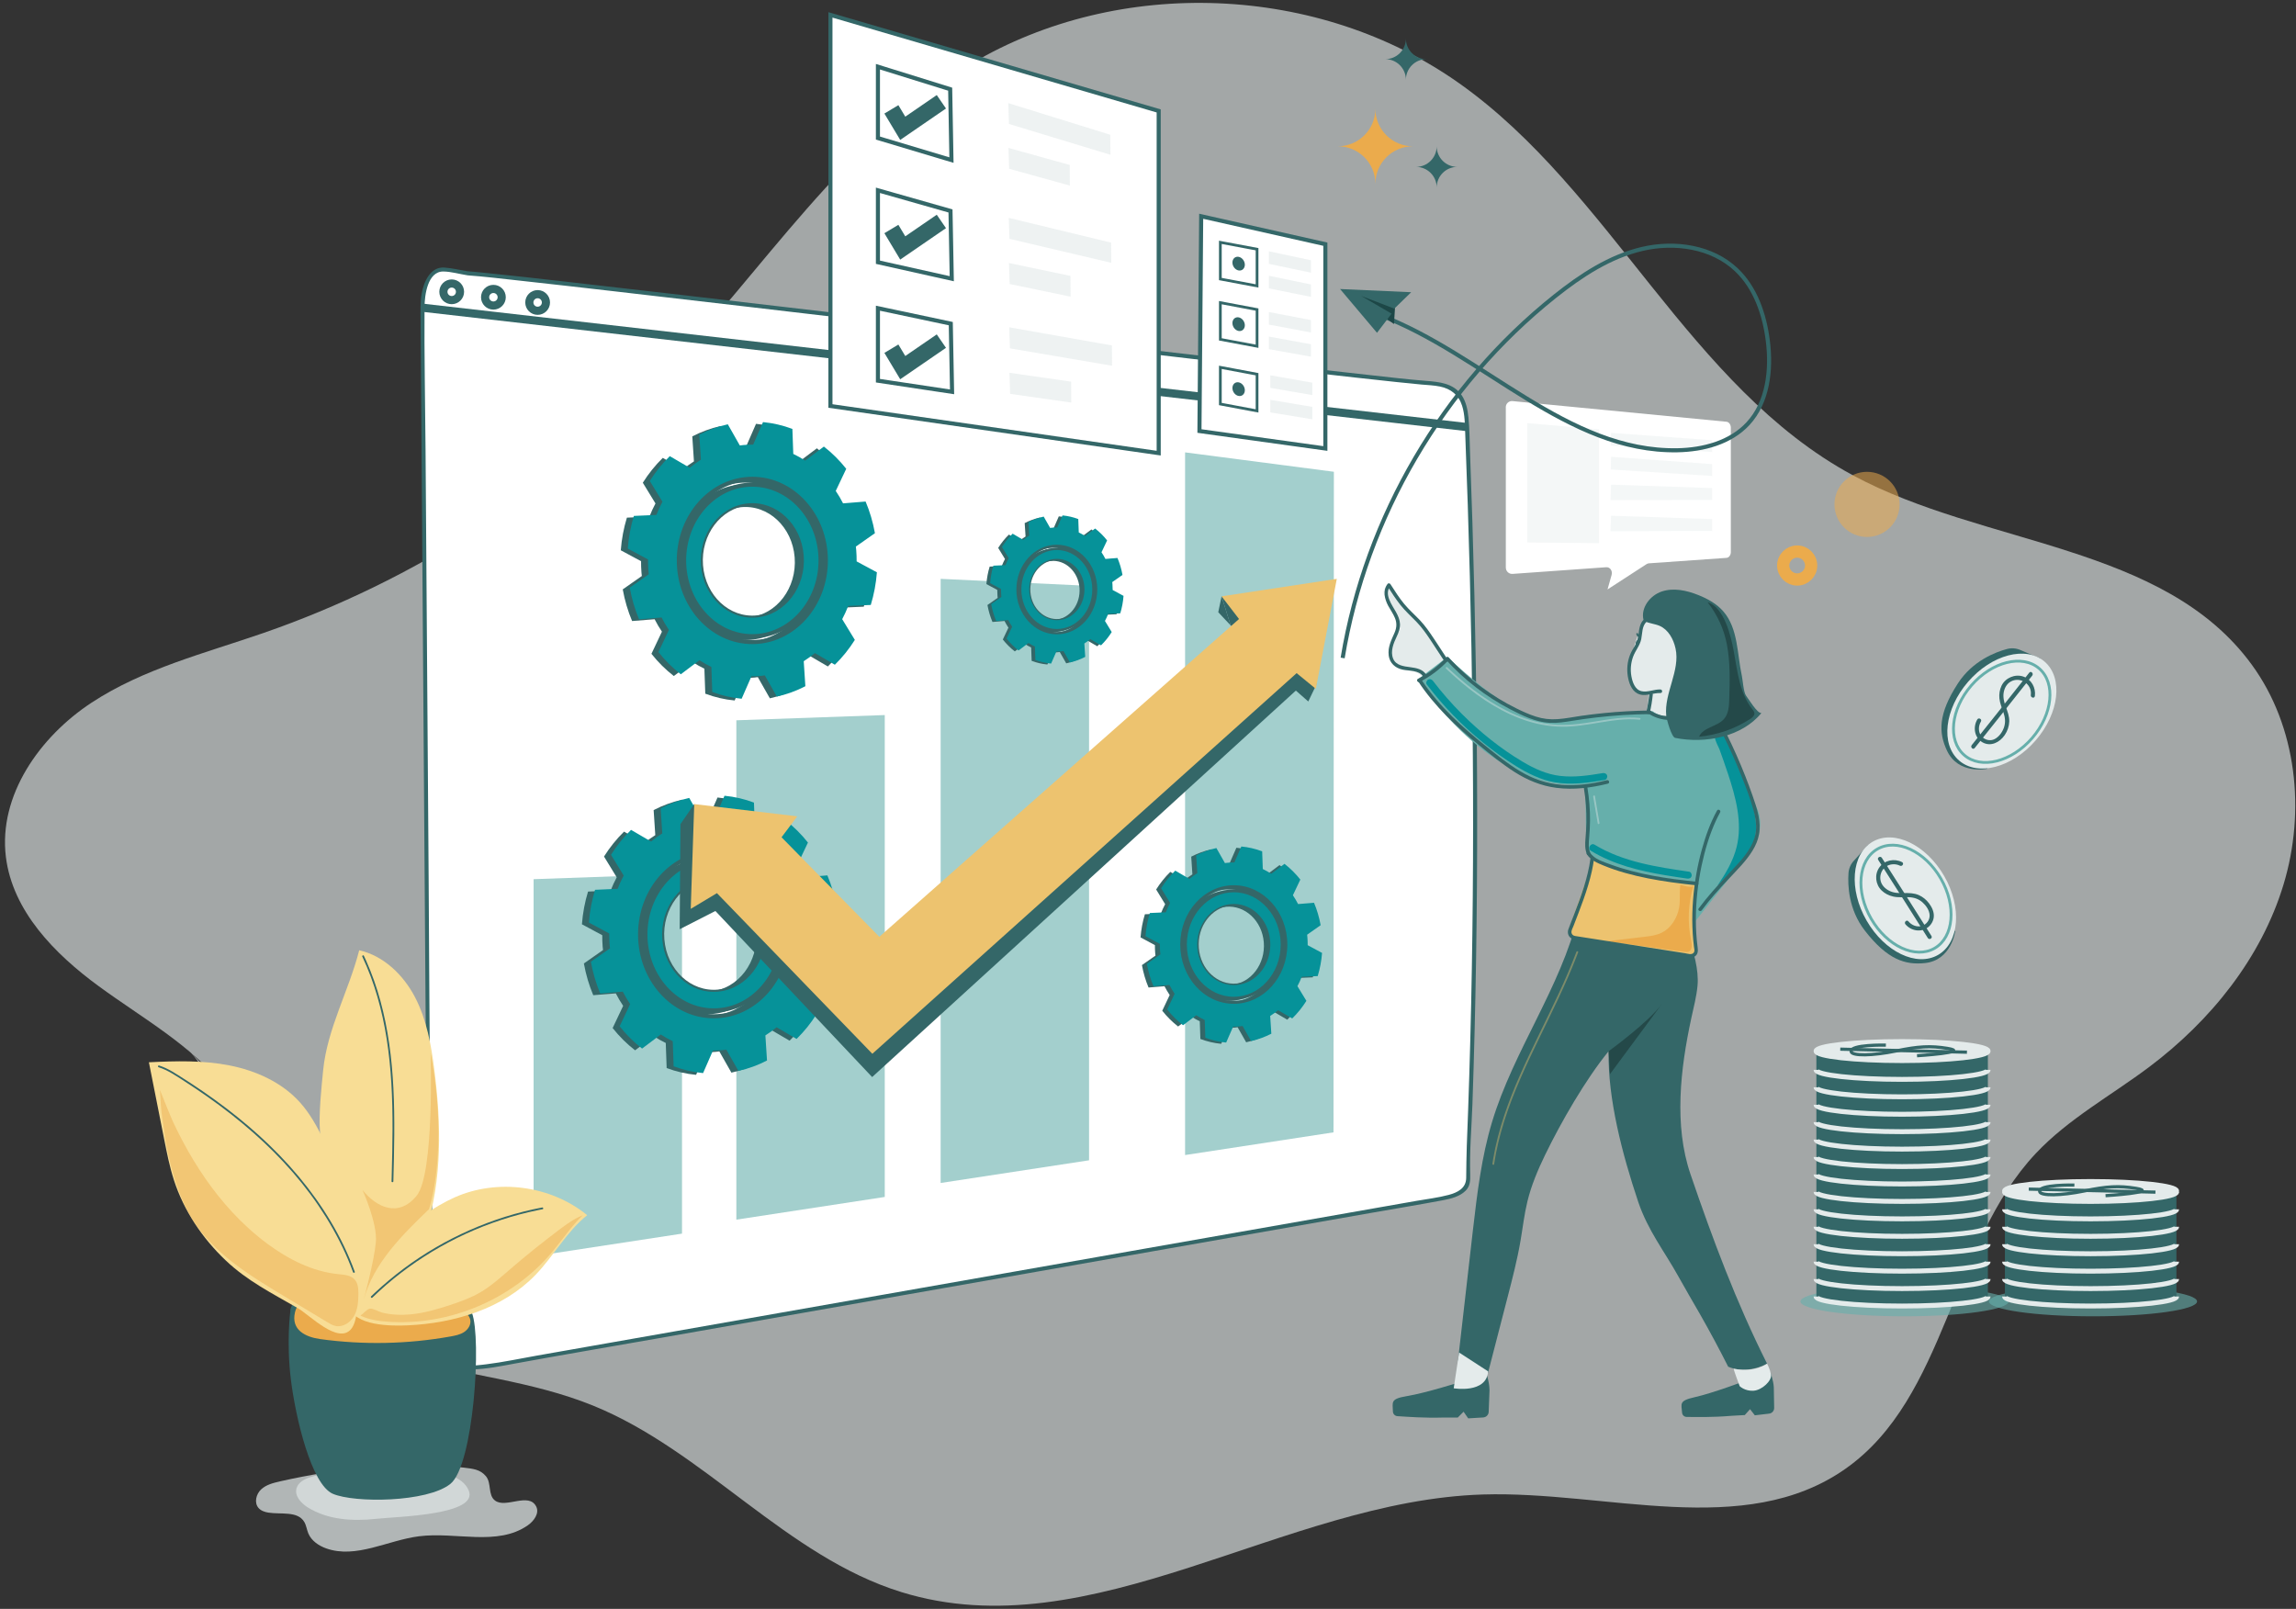 <svg width="401" height="281" viewBox="0 0 401 281" fill="none" xmlns="http://www.w3.org/2000/svg">
<rect x="0" y="0" width="401" height="281" fill="#333333" stroke="none"/>
<g clip-path="url(#clip0_0_1717)">
<path opacity="0.71" d="M48.876 258.739C47.706 259.001 46.483 259.313 45.606 260.131C44.729 260.948 44.361 262.44 45.135 263.354C45.553 263.85 46.211 264.081 46.854 264.184C49.079 264.536 51.956 263.866 53.126 265.791C53.497 266.402 53.572 267.148 53.846 267.809C54.383 269.101 55.647 269.962 56.963 270.434C62.177 272.293 67.7 269.014 73.191 268.318C79.613 267.504 86.883 270.112 92.187 266.402C93.257 265.653 94.237 264.302 93.656 263.135C92.365 260.546 88.308 263.538 86.43 262.059C85.191 261.086 85.875 259.048 84.87 257.831C83.865 256.614 82.546 256.524 81.042 256.334C70.705 255.039 58.97 256.468 48.879 258.733L48.876 258.739Z" fill="#E4EBEB"/>
<path opacity="0.63" d="M61.884 257.21C59.285 257.207 56.636 257.21 54.165 258.009C53.157 258.333 52.084 258.907 51.793 259.924C51.407 261.269 52.58 262.548 53.769 263.288C57.257 265.453 61.609 265.722 65.691 265.272C69.388 264.867 83.61 264.623 81.869 260.336C79.694 254.976 65.878 257.219 61.887 257.21H61.884Z" fill="#E4EBEB"/>
<path opacity="0.63" d="M39.375 190.042C33.487 182.567 24.891 177.846 17.215 172.223C9.54 166.601 2.207 159.131 1.031 149.69C-0.307 138.934 6.938 128.669 15.995 122.722C25.053 116.775 35.793 114.095 46.033 110.547C72.27 101.455 96.289 86.026 115.463 65.942C133.297 47.264 147.466 24.263 169.685 11.099C195.535 -4.215 230.334 -2.808 254.858 14.55C281.408 33.336 294.974 67.552 323.595 83.003C346.578 95.408 377.877 94.987 393.271 116.082C401.175 126.912 402.707 141.655 398.822 154.488C394.938 167.322 386.089 178.286 375.374 186.342C368.728 191.337 361.271 195.384 355.571 201.434C340.678 217.244 340.06 244.102 322.269 256.561C304.603 268.932 280.575 260.364 259.014 261.02C224.225 262.077 190.674 288.355 157.422 278.065C137.304 271.84 123.104 253.444 103.6 245.506C92.891 241.151 81.141 240.174 70.011 237.054C58.882 233.93 47.581 227.824 42.978 217.219C38.136 206.052 41.24 191.256 32.404 182.885" fill="#E4EBEB"/>
<path d="M81.605 47.733C93.496 48.591 237.354 66.032 249.245 66.894C250.98 67.018 252.842 67.193 254.168 68.323C255.894 69.789 256.115 72.329 256.206 74.591C257.906 117.658 258.221 160.932 256.362 203.993C256.424 206.046 256.64 206.991 255.488 207.921C254.337 208.851 252.808 209.141 251.351 209.397L193.098 219.647C158.954 225.653 124.81 231.662 90.666 237.669C85.34 238.605 77.159 240.639 76.423 235.282C75.237 226.664 74.832 199.041 74.769 190.342C74.442 144.81 74.111 99.278 73.783 53.745C73.761 50.884 74.682 47.021 77.543 47.087L81.609 47.736L81.605 47.733Z" fill="white"/>
<path d="M81.606 48.085C84.601 48.304 87.587 48.666 90.573 48.993C96.236 49.611 101.896 50.257 107.556 50.909C115.129 51.779 122.698 52.659 130.268 53.542C138.889 54.55 147.51 55.561 156.131 56.572C164.752 57.583 173.928 58.663 182.827 59.708C191.232 60.694 199.638 61.68 208.047 62.656C215.12 63.48 222.194 64.298 229.267 65.103C234.184 65.661 239.102 66.22 244.022 66.737C245.432 66.887 246.846 67.034 248.259 67.162C249.336 67.259 250.428 67.29 251.489 67.508C253.395 67.898 254.762 68.987 255.358 70.859C255.854 72.419 255.841 74.107 255.904 75.727C256.55 92.351 256.989 108.984 257.177 125.621C257.364 142.258 257.298 158.785 256.94 175.362C256.759 183.643 256.506 191.924 256.175 200.202C256.1 202.055 256.106 203.899 256.072 205.75C256.041 207.531 254.596 208.274 253.018 208.695C251.167 209.188 249.227 209.416 247.342 209.746L241.18 210.829L192.259 219.435C175.875 222.318 159.491 225.201 143.107 228.084C126.661 230.976 110.215 233.871 93.768 236.764C90.832 237.282 87.893 237.915 84.935 238.28C82.798 238.545 79.933 238.889 78.074 237.531C76.539 236.414 76.626 234.165 76.476 232.452C76.292 230.396 76.168 228.333 76.055 226.271C75.509 216.074 75.319 205.853 75.185 195.64C75.001 181.568 74.963 167.497 74.863 153.425C74.745 136.81 74.623 120.195 74.504 103.58L74.323 78.466C74.264 70.188 74.083 61.898 74.146 53.62C74.161 51.608 74.654 47.355 77.472 47.418C78.801 47.446 80.208 47.854 81.525 48.063C81.968 48.135 82.158 47.458 81.712 47.386C80.358 47.171 78.969 46.825 77.6 46.731C75.141 46.563 74.008 49.271 73.653 51.265C73.372 52.837 73.447 54.428 73.459 56.02L73.506 62.298L73.597 75.043C73.718 91.976 73.84 108.906 73.965 125.839C74.086 142.772 74.208 159.702 74.333 176.635C74.414 187.79 74.48 198.941 74.763 210.093C74.898 215.416 75.066 220.739 75.347 226.055C75.459 228.19 75.59 230.324 75.778 232.452C75.918 234.049 75.874 236.037 76.901 237.357C78.164 238.982 80.476 239.213 82.389 239.179C84.926 239.132 87.434 238.611 89.921 238.152C98.074 236.658 106.249 235.276 114.411 233.84C131.169 230.892 147.931 227.943 164.689 224.995C181.351 222.062 198.012 219.132 214.677 216.199L239.51 211.831C243.688 211.094 247.879 210.411 252.047 209.622C253.436 209.36 254.968 208.979 255.997 207.94C256.762 207.169 256.805 206.171 256.774 205.144C256.64 201.051 257.021 196.901 257.164 192.804C257.308 188.707 257.436 184.333 257.542 180.099C257.754 171.621 257.888 163.144 257.95 154.666C258.075 137.768 257.91 120.869 257.507 103.973C257.308 95.565 257.046 87.156 256.734 78.75C256.662 76.812 256.662 74.853 256.468 72.922C256.331 71.571 256.06 70.167 255.283 69.025C253.86 66.931 251.348 66.697 249.03 66.516C245.782 66.26 242.543 65.873 239.308 65.517C233.351 64.862 227.395 64.182 221.442 63.496C213.61 62.594 205.782 61.683 197.953 60.766C189.061 59.727 180.168 58.681 171.276 57.636C162.234 56.575 153.195 55.511 144.152 54.45C135.775 53.468 127.4 52.488 119.023 51.514C112.137 50.716 105.247 49.92 98.358 49.143C93.862 48.634 89.363 48.126 84.86 47.67C83.784 47.561 82.707 47.449 81.625 47.371C81.175 47.336 81.175 48.042 81.625 48.073L81.606 48.085Z" fill="#346768"/>
<path d="M262.993 71.153V99.109C262.993 99.777 263.533 100.283 264.195 100.233L280.532 99.069C281.199 99.022 281.67 99.706 281.468 100.423L280.756 102.95L287.571 98.529C287.695 98.448 287.836 98.401 287.976 98.389L301.543 97.434C301.958 97.406 302.292 96.957 302.292 96.432V74.682C302.292 74.158 301.958 73.702 301.543 73.662C297.146 73.237 270.719 70.685 264.188 70.055C263.527 69.989 262.984 70.482 262.984 71.15L262.993 71.153Z" fill="white"/>
<path opacity="0.4" d="M281.377 75.605L299.031 76.884V78.949L281.327 77.817L281.377 75.605Z" fill="#E4EBEB"/>
<path opacity="0.4" d="M281.377 79.783L299.031 81.062V83.128L281.327 81.999L281.377 79.783Z" fill="#E4EBEB"/>
<path opacity="0.4" d="M281.376 84.653L299.03 85.243V87.309L281.276 87.355L281.376 84.653Z" fill="#E4EBEB"/>
<path opacity="0.4" d="M281.376 90.073L299.03 90.663V92.728L281.276 92.778L281.376 90.073Z" fill="#E4EBEB"/>
<path opacity="0.4" d="M279.274 94.865L266.743 94.744V73.904L279.274 74.987V94.865Z" fill="#E4EBEB"/>
<path d="M294.778 163.475C295.788 166.024 296.731 169.435 296.475 172.162C296.294 174.074 295.801 175.94 295.392 177.818C293.483 186.655 292.325 196.536 295.249 205.088C299.143 216.48 303.218 227.419 308.622 238.175C306.559 239.285 303.988 239.613 301.829 238.702C300.275 235.616 298.64 232.571 296.93 229.569C295.673 227.363 294.375 225.182 293.146 222.961C290.724 218.58 287.795 214.917 286.104 209.869C283.339 201.616 280.784 191.909 280.949 183.597C276.921 188.53 272.631 195.99 269.851 201.719C268.584 204.33 267.448 207.023 266.762 209.844C266.213 212.103 265.954 214.421 265.56 216.711C264.999 220 264.163 223.232 263.326 226.462L259.888 239.76C257.954 239.728 256.041 238.942 254.643 237.607C255.51 229.972 256.378 222.334 257.264 214.702C257.997 208.386 258.755 202.037 260.593 195.95C264.365 183.453 272.553 172.555 275.642 159.868" fill="#346768"/>
<path d="M284.874 114.766C284.503 116.13 284.188 117.596 284.634 118.938C285.08 120.28 286.566 121.372 287.895 120.891C287.96 122.252 287.77 123.621 287.339 124.913L289.985 125.029C290.609 125.057 291.258 125.078 291.835 124.832C292.525 124.539 292.999 123.902 293.392 123.266C295.408 119.99 295.988 115.868 294.959 112.164C294.603 110.879 294.038 109.615 293.087 108.682C292.135 107.749 290.74 107.194 289.442 107.49C289.105 107.568 288.787 107.702 288.453 107.784C288.204 107.843 287.564 107.777 287.383 107.88C286.896 108.158 286.653 109.359 286.453 109.886C285.848 111.487 285.321 113.116 284.874 114.766V114.766Z" fill="#E4EBEB"/>
<path d="M246.814 107.325C245.307 105.69 243.794 104.061 242.271 102.438C241.888 102.563 241.666 102.991 241.66 103.393C241.654 103.796 241.822 104.183 241.997 104.545C242.434 105.446 242.948 106.307 243.535 107.122C244.059 107.849 244.671 108.632 244.599 109.527C244.518 110.548 243.588 111.259 243.048 112.13C242.552 112.932 242.384 113.942 242.64 114.85C242.895 115.758 243.588 116.545 244.474 116.869C245.229 117.144 246.065 117.088 246.842 117.287C247.813 117.534 248.671 118.198 249.154 119.075C250.587 117.786 252.168 116.666 253.856 115.746C253.56 115.921 252.427 114.566 252.246 114.279C251.719 113.44 251.22 112.595 250.627 111.796C249.46 110.22 248.134 108.769 246.808 107.328L246.814 107.325Z" fill="#E4EBEB"/>
<path d="M300.207 127.315C300.207 127.315 297.308 124.501 293.611 125.047C289.914 125.593 288.662 124.223 288.662 124.223C288.662 124.223 278.974 124.429 275.265 125.253C271.555 126.077 267.43 128.345 252.796 114.741L247.642 118.657C247.642 118.657 260.422 138.857 276.912 137.003C276.912 137.003 276.921 143.403 277.071 148.639C277.112 150.08 278.151 148.473 278.007 150.202C277.761 153.191 276.516 156.707 275.673 160.295C275.673 160.295 285.567 167.097 294.638 164.005L296.079 160.913C296.079 160.913 302.881 152.255 305.561 148.957C307.861 146.127 307.83 142.567 306.591 140.71C305.352 138.854 302.469 129.166 300.201 127.312L300.207 127.315Z" fill="#66AFAB"/>
<path d="M301.779 135.091C303.155 139.24 304.356 143.69 303.305 147.936C302.696 150.398 301.361 152.616 299.932 154.713C302.26 152.217 305.355 150.151 306.356 146.888C307.077 144.541 306.55 142.002 305.863 139.646C304.7 135.637 303.09 131.761 301.068 128.108C301.015 128.011 299.595 128.647 299.545 128.797C299.423 129.159 300.163 130.479 300.3 130.853C300.815 132.261 301.305 133.674 301.776 135.094L301.779 135.091Z" fill="#069299"/>
<path d="M284.013 152.208C287.764 153.053 291.608 153.418 295.383 154.155C295.52 154.183 295.654 154.227 295.764 154.314C296.104 154.585 296.319 155.128 296.207 155.55C295.442 158.386 295.645 162.86 296.213 165.905C296.316 166.454 295.848 166.941 295.293 166.866C289.302 166.036 280.881 164.922 274.871 163.656C274.203 163.515 273.817 162.819 274.044 162.177C275.202 158.941 278.257 150.376 278.397 149.73C280.653 151.038 281.427 151.621 284.013 152.205V152.208Z" fill="#EDC36F"/>
<path d="M293.112 159.184C292.66 160.729 291.68 162.173 290.239 162.894C289.284 163.372 288.198 163.503 287.134 163.627L280.591 164.392L294.217 166.255C294.442 166.286 294.679 166.317 294.894 166.239C295.577 165.999 295.521 165.028 295.371 164.32C294.691 161.128 294.829 157.768 295.768 154.645C295.59 155.234 293.752 154.61 293.474 154.517C293.25 156.074 293.574 157.609 293.109 159.184H293.112Z" fill="#EBAB4C"/>
<path d="M255.12 241.357C255.12 241.357 249.011 243.298 245.654 243.85C242.739 244.331 243.254 244.939 243.273 246.506C243.279 246.949 243.622 247.314 244.066 247.339C245.9 247.448 248.608 247.685 252.215 247.579H254.605L255.619 246.565L256.424 247.725L259.039 247.566C259.566 247.535 259.985 247.108 260.003 246.58L260.147 242.811C260.131 242.197 260.05 241.585 259.903 240.989L259.663 240L255.123 241.36L255.12 241.357Z" fill="#346768"/>
<path d="M304.896 241.142C304.896 241.142 299.127 243.332 295.926 244.04C293.149 244.655 293.679 245.213 293.776 246.717C293.804 247.142 294.153 247.475 294.581 247.475C296.35 247.482 298.968 247.569 302.428 247.276L304.728 247.148L305.648 246.118L306.481 247.191L308.987 246.898C309.492 246.839 309.87 246.408 309.86 245.9L309.798 242.268C309.751 241.678 309.639 241.095 309.467 240.53L309.183 239.591L304.89 241.142H304.896Z" fill="#346768"/>
<path d="M254.834 236.228L253.891 242.471C253.891 242.471 259.629 243.451 259.901 239.516L254.834 236.228Z" fill="#E4EBEB"/>
<path opacity="0.6" d="M232.9 197.771L206.978 201.737V79.009L232.965 82.397L232.9 197.771Z" fill="#66AFAB"/>
<path d="M287.046 108.286C286.509 106.18 288.181 103.986 290.241 103.303C292.3 102.62 294.575 103.116 296.59 103.918C298.238 104.573 299.838 105.456 300.996 106.798C303.589 109.799 303.377 114.211 304.225 118.086C304.378 118.788 304.515 120.941 304.955 121.509C305.395 122.077 306.93 124.667 307.636 124.523C304.25 128.695 297.832 129.937 292.568 128.876C291.929 128.748 291.074 125.637 291.008 124.988C290.621 121.054 293.486 117.125 292.637 113.266C292.278 111.631 291.389 109.977 289.854 109.309C289.014 108.944 288.057 108.904 287.242 108.489C287.114 108.423 286.908 108.248 287.049 108.283L287.046 108.286Z" fill="#346768"/>
<path d="M213.349 104.151L212.772 106.928L214.94 109.234" fill="#346768"/>
<path d="M214.94 109.234L222.837 116.866L218.693 106.969L213.348 104.151" fill="#346768"/>
<path opacity="0.6" d="M119.116 215.46L93.194 219.422V153.553L119.116 152.639V215.46Z" fill="#66AFAB"/>
<path opacity="0.6" d="M154.527 209.054L128.605 213.019V125.802L154.527 124.888V209.054Z" fill="#66AFAB"/>
<path d="M122.663 153.521C117.695 153.998 114.02 158.863 114.45 164.379C114.884 169.892 119.265 173.98 124.232 173.496C129.199 173.019 132.875 168.155 132.441 162.635C132.01 157.122 127.63 153.037 122.663 153.518V153.521Z" stroke="#346768" stroke-width="0.719" stroke-miterlimit="10"/>
<path d="M144.189 171.3C144.747 169.475 145.109 167.559 145.259 165.584L141.708 163.674C141.711 163.035 141.692 162.392 141.639 161.746C141.624 161.521 141.599 161.303 141.574 161.081L144.912 158.738C144.566 156.791 144.014 154.932 143.281 153.197L139.337 153.515C138.953 152.757 138.522 152.027 138.054 151.337L139.889 147.462C138.728 145.999 137.412 144.691 135.973 143.571L132.703 146.033C132.032 145.593 131.337 145.2 130.616 144.857L130.46 140.482C128.816 139.861 127.09 139.459 125.315 139.287L123.596 143.231C123.021 143.225 122.444 143.25 121.861 143.306C121.658 143.325 121.458 143.353 121.262 143.381L119.156 139.668C117.402 140.058 115.726 140.669 114.16 141.484L114.447 145.861C113.764 146.289 113.109 146.766 112.488 147.287L108.993 145.247C107.673 146.535 106.497 147.999 105.492 149.599L107.711 153.228C107.315 153.974 106.956 154.744 106.647 155.543L102.703 155.715C102.144 157.54 101.783 159.453 101.633 161.431L105.184 163.34C105.18 163.98 105.199 164.623 105.249 165.269C105.268 165.493 105.293 165.712 105.318 165.933L101.976 168.273C102.329 170.22 102.878 172.08 103.611 173.818L107.552 173.5C107.939 174.258 108.366 174.985 108.834 175.677L106.999 179.553C108.16 181.022 109.48 182.326 110.918 183.443L114.188 180.982C114.859 181.425 115.558 181.818 116.276 182.161L116.432 186.539C118.076 187.156 119.798 187.562 121.574 187.727L123.299 183.784C123.873 183.787 124.454 183.765 125.037 183.709C125.237 183.69 125.436 183.659 125.633 183.631L127.742 187.344C129.499 186.954 131.171 186.342 132.738 185.528L132.454 181.147C133.134 180.716 133.789 180.242 134.413 179.724L137.905 181.762C139.224 180.473 140.401 179.013 141.405 177.412L139.19 173.783C139.583 173.038 139.939 172.264 140.251 171.465L144.192 171.294L144.189 171.3ZM123.449 177.799C116.351 177.799 110.575 171.387 110.575 163.506C110.575 155.624 116.347 149.212 123.449 149.212C130.55 149.212 136.319 155.624 136.319 163.506C136.319 171.387 130.544 177.799 123.449 177.799Z" fill="#346768"/>
<path d="M111.496 163.508C111.496 170.825 116.856 176.778 123.449 176.778C130.042 176.778 135.399 170.825 135.399 163.508C135.399 156.192 130.039 150.235 123.449 150.235C116.859 150.235 111.496 156.189 111.496 163.508ZM132.441 162.635C132.872 168.154 129.199 173.016 124.232 173.496C119.265 173.98 114.884 169.892 114.451 164.379C114.02 158.863 117.695 153.998 122.663 153.521C127.633 153.04 132.014 157.122 132.441 162.638V162.635Z" fill="#346768"/>
<path d="M110.576 163.509C110.576 171.391 116.348 177.803 123.45 177.803C130.551 177.803 136.32 171.391 136.32 163.509C136.32 155.628 130.545 149.216 123.45 149.216C116.355 149.216 110.576 155.628 110.576 163.509V163.509ZM135.4 163.509C135.4 170.826 130.04 176.779 123.45 176.779C116.86 176.779 111.496 170.826 111.496 163.509C111.496 156.192 116.857 150.236 123.45 150.236C130.043 150.236 135.4 156.189 135.4 163.509Z" stroke="#346768" stroke-width="0.719" stroke-miterlimit="10"/>
<path d="M123.884 153.215C118.917 153.693 115.241 158.557 115.672 164.073C116.105 169.587 120.486 173.674 125.453 173.191C130.421 172.713 134.096 167.849 133.662 162.329C133.232 156.816 128.851 152.732 123.884 153.212V153.215Z" stroke="#346768" stroke-width="0.719" stroke-miterlimit="10"/>
<path d="M145.41 170.994C145.968 169.169 146.33 167.253 146.48 165.278L142.929 163.369C142.932 162.729 142.914 162.086 142.861 161.44C142.845 161.216 142.82 160.997 142.795 160.776L146.134 158.432C145.787 156.485 145.235 154.626 144.502 152.891L140.558 153.209C140.174 152.451 139.744 151.721 139.276 151.031L141.11 147.156C139.95 145.693 138.633 144.386 137.194 143.265L133.925 145.727C133.254 145.287 132.558 144.894 131.837 144.551L131.681 140.176C130.037 139.556 128.311 139.153 126.536 138.981L124.817 142.925C124.243 142.919 123.666 142.944 123.082 143C122.879 143.019 122.68 143.047 122.483 143.075L120.377 139.362C118.623 139.752 116.948 140.364 115.382 141.178L115.669 145.556C114.985 145.983 114.33 146.46 113.709 146.982L110.215 144.941C108.895 146.23 107.718 147.693 106.714 149.294L108.932 152.922C108.536 153.668 108.177 154.439 107.868 155.237L103.924 155.409C103.366 157.234 103.004 159.147 102.854 161.125L106.405 163.035C106.402 163.674 106.42 164.317 106.47 164.963C106.489 165.188 106.514 165.406 106.539 165.628L103.197 167.968C103.55 169.915 104.099 171.774 104.832 173.512L108.773 173.194C109.16 173.952 109.587 174.679 110.055 175.372L108.221 179.247C109.381 180.717 110.701 182.021 112.14 183.138L115.41 180.676C116.08 181.119 116.779 181.512 117.497 181.855L117.653 186.233C119.297 186.851 121.02 187.256 122.795 187.422L124.52 183.478C125.095 183.481 125.675 183.459 126.258 183.403C126.458 183.384 126.658 183.353 126.854 183.325L128.964 187.038C130.72 186.648 132.393 186.036 133.959 185.222L133.675 180.841C134.355 180.411 135.01 179.937 135.634 179.419L139.126 181.456C140.446 180.167 141.622 178.707 142.627 177.107L140.411 173.478C140.805 172.732 141.16 171.958 141.472 171.16L145.413 170.988L145.41 170.994ZM124.67 177.493C117.572 177.493 111.796 171.082 111.796 163.2C111.796 155.319 117.569 148.907 124.67 148.907C131.772 148.907 137.541 155.319 137.541 163.2C137.541 171.082 131.765 177.493 124.67 177.493Z" fill="#069299"/>
<path d="M112.717 163.203C112.717 170.52 118.077 176.473 124.67 176.473C131.263 176.473 136.621 170.52 136.621 163.203C136.621 155.886 131.26 149.93 124.67 149.93C118.081 149.93 112.717 155.883 112.717 163.203ZM133.663 162.329C134.093 167.849 130.421 172.71 125.454 173.19C120.486 173.674 116.106 169.587 115.672 164.073C115.241 158.557 118.917 153.693 123.884 153.215C128.854 152.735 133.235 156.816 133.663 162.332V162.329Z" fill="#069299"/>
<path d="M111.797 163.204C111.797 171.085 117.57 177.497 124.671 177.497C131.773 177.497 137.542 171.085 137.542 163.204C137.542 155.322 131.766 148.91 124.671 148.91C117.576 148.91 111.797 155.322 111.797 163.204ZM136.621 163.204C136.621 170.52 131.261 176.474 124.671 176.474C118.081 176.474 112.718 170.52 112.718 163.204C112.718 155.887 118.078 149.93 124.671 149.93C131.264 149.93 136.621 155.884 136.621 163.204Z" stroke="#346768" stroke-width="0.719" stroke-miterlimit="10"/>
<path opacity="0.6" d="M190.206 202.651L164.284 206.614V101.1L190.206 102.32V202.651Z" fill="#66AFAB"/>
<path d="M229.872 119.646L228.493 122.517L226.324 120.616L152.321 188.115L124.945 159.11L118.707 162.295L118.845 143.93L121.25 140.439L146.358 167.275L152.458 174.698L222.799 111.165L230.019 107.911L229.872 119.646Z" fill="#346768"/>
<path d="M136.499 146.233L153.576 163.615L216.397 108.114L213.348 104.151L233.473 101.1L229.813 120.313L226.459 117.568L152.356 184.049L125.213 155.992L120.639 158.738L121.251 140.438L139.242 142.576L136.499 146.233Z" fill="#EDC36F"/>
<path d="M129.394 88.226C124.439 88.703 120.776 93.555 121.203 99.056C121.637 104.557 126.005 108.629 130.96 108.148C135.915 107.671 139.578 102.822 139.147 97.318C138.72 91.82 134.352 87.746 129.394 88.226Z" stroke="#346768" stroke-width="0.719" stroke-miterlimit="10"/>
<path d="M150.865 105.958C151.42 104.139 151.785 102.226 151.932 100.258L148.393 98.354C148.396 97.718 148.378 97.075 148.325 96.429C148.309 96.208 148.284 95.986 148.259 95.765L151.588 93.428C151.242 91.487 150.693 89.633 149.96 87.899L146.025 88.217C145.641 87.462 145.214 86.735 144.746 86.045L146.577 82.18C145.42 80.719 144.109 79.415 142.671 78.298L139.41 80.754C138.743 80.317 138.047 79.924 137.329 79.58L137.173 75.215C135.535 74.597 133.813 74.195 132.041 74.023L130.325 77.958C129.75 77.952 129.176 77.977 128.593 78.033C128.39 78.052 128.194 78.08 127.994 78.108L125.894 74.407C124.144 74.794 122.474 75.406 120.911 76.217L121.198 80.585C120.518 81.013 119.863 81.487 119.245 82.005L115.76 79.97C114.443 81.256 113.27 82.713 112.268 84.311L114.48 87.93C114.084 88.672 113.728 89.443 113.42 90.239L109.488 90.41C108.933 92.23 108.571 94.139 108.421 96.111L111.962 98.014C111.959 98.651 111.978 99.293 112.028 99.939C112.047 100.161 112.072 100.379 112.097 100.604L108.764 102.938C109.114 104.879 109.663 106.732 110.396 108.467L114.328 108.152C114.714 108.907 115.139 109.631 115.607 110.323L113.775 114.189C114.933 115.656 116.246 116.957 117.682 118.071L120.942 115.615C121.613 116.055 122.306 116.451 123.023 116.791L123.179 121.156C124.817 121.774 126.537 122.177 128.309 122.342L130.028 118.411C130.599 118.414 131.179 118.392 131.76 118.339C131.96 118.32 132.156 118.289 132.353 118.261L134.456 121.965C136.209 121.575 137.875 120.966 139.439 120.155L139.155 115.787C139.832 115.356 140.487 114.885 141.108 114.367L144.59 116.401C145.907 115.116 147.077 113.659 148.081 112.064L145.872 108.445C146.265 107.702 146.618 106.929 146.93 106.133L150.858 105.961L150.865 105.958ZM130.181 112.439C123.101 112.439 117.345 106.046 117.345 98.186C117.345 90.326 123.101 83.933 130.181 83.933C137.261 83.933 143.017 90.326 143.017 98.186C143.017 106.046 137.258 112.439 130.181 112.439Z" fill="#346768"/>
<path d="M118.259 98.189C118.259 105.487 123.603 111.424 130.178 111.424C136.752 111.424 142.097 105.487 142.097 98.189C142.097 90.891 136.752 84.953 130.178 84.953C123.603 84.953 118.259 90.891 118.259 98.189ZM139.148 97.318C139.579 102.822 135.912 107.671 130.961 108.148C126.006 108.629 121.638 104.554 121.204 99.056C120.777 93.555 124.44 88.704 129.394 88.226C134.349 87.746 138.721 91.817 139.148 97.318Z" fill="#346768"/>
<path d="M117.341 98.189C117.341 106.049 123.098 112.442 130.178 112.442C137.257 112.442 143.014 106.049 143.014 98.189C143.014 90.33 137.254 83.936 130.178 83.936C123.101 83.936 117.341 90.33 117.341 98.189ZM142.097 98.189C142.097 105.487 136.752 111.425 130.178 111.425C123.604 111.425 118.259 105.487 118.259 98.189C118.259 90.891 123.604 84.954 130.178 84.954C136.752 84.954 142.097 90.891 142.097 98.189Z" stroke="#346768" stroke-width="0.719" stroke-miterlimit="10"/>
<path d="M130.614 87.92C125.659 88.398 121.996 93.249 122.424 98.75C122.857 104.251 127.225 108.323 132.18 107.842C137.135 107.365 140.798 102.516 140.367 97.012C139.94 91.515 135.572 87.44 130.614 87.92Z" stroke="#346768" stroke-width="0.719" stroke-miterlimit="10"/>
<path d="M152.084 105.655C152.639 103.836 153.004 101.924 153.151 99.955L149.613 98.052C149.616 97.415 149.597 96.772 149.544 96.126C149.528 95.905 149.503 95.683 149.478 95.462L152.808 93.125C152.461 91.184 151.912 89.331 151.179 87.596L147.244 87.914C146.861 87.159 146.433 86.432 145.965 85.743L147.797 81.877C146.639 80.416 145.329 79.112 143.89 77.995L140.63 80.451C139.962 80.014 139.266 79.621 138.548 79.278L138.392 74.913C136.754 74.295 135.032 73.892 133.26 73.721L131.544 77.655C130.97 77.649 130.396 77.674 129.812 77.73C129.609 77.749 129.413 77.777 129.213 77.805L127.113 74.105C125.363 74.491 123.693 75.103 122.13 75.914L122.417 80.282C121.737 80.71 121.082 81.184 120.464 81.702L116.979 79.668C115.662 80.953 114.489 82.41 113.487 84.008L115.7 87.627C115.303 88.37 114.948 89.141 114.639 89.936L110.707 90.108C110.152 91.927 109.79 93.836 109.64 95.808L113.182 97.712C113.179 98.348 113.197 98.991 113.247 99.637C113.266 99.858 113.291 100.077 113.316 100.301L109.984 102.635C110.333 104.576 110.882 106.429 111.615 108.164L115.547 107.849C115.934 108.604 116.358 109.328 116.826 110.021L114.994 113.886C116.152 115.353 117.466 116.654 118.901 117.768L122.161 115.312C122.832 115.752 123.525 116.149 124.243 116.489L124.399 120.854C126.037 121.471 127.756 121.874 129.528 122.039L131.247 118.108C131.818 118.111 132.399 118.089 132.979 118.036C133.179 118.017 133.375 117.986 133.572 117.958L135.675 121.662C137.428 121.272 139.095 120.663 140.658 119.852L140.374 115.484C141.051 115.053 141.706 114.582 142.327 114.064L145.809 116.099C147.126 114.813 148.296 113.356 149.301 111.762L147.091 108.142C147.485 107.4 147.837 106.626 148.149 105.83L152.077 105.659L152.084 105.655ZM131.4 112.136C124.321 112.136 118.564 105.743 118.564 97.883C118.564 90.023 124.321 83.63 131.4 83.63C138.48 83.63 144.237 90.023 144.237 97.883C144.237 105.743 138.477 112.136 131.4 112.136Z" fill="#069299"/>
<path d="M119.479 97.883C119.479 105.181 124.823 111.119 131.398 111.119C137.972 111.119 143.317 105.181 143.317 97.883C143.317 90.585 137.972 84.647 131.398 84.647C124.823 84.647 119.479 90.585 119.479 97.883ZM140.368 97.013C140.799 102.517 137.132 107.365 132.181 107.843C127.226 108.323 122.858 104.248 122.424 98.751C121.997 93.25 125.66 88.398 130.614 87.921C135.569 87.44 139.941 91.512 140.368 97.013Z" fill="#069299"/>
<path d="M118.561 97.883C118.561 105.742 124.318 112.136 131.398 112.136C138.477 112.136 144.234 105.742 144.234 97.883C144.234 90.023 138.474 83.63 131.398 83.63C124.321 83.63 118.561 90.023 118.561 97.883ZM143.317 97.883C143.317 105.181 137.972 111.118 131.398 111.118C124.824 111.118 119.479 105.181 119.479 97.883C119.479 90.585 124.824 84.647 131.398 84.647C137.972 84.647 143.317 90.585 143.317 97.883Z" stroke="#346768" stroke-width="0.719" stroke-miterlimit="10"/>
<path d="M183.506 97.786C180.853 98.042 178.891 100.638 179.119 103.587C179.349 106.532 181.69 108.713 184.342 108.457C186.994 108.201 188.956 105.605 188.726 102.657C188.495 99.711 186.158 97.531 183.502 97.789L183.506 97.786Z" stroke="#346768" stroke-width="0.385" stroke-miterlimit="10"/>
<path d="M195.004 107.284C195.303 106.311 195.497 105.287 195.575 104.233L193.678 103.212C193.678 102.872 193.668 102.526 193.64 102.183C193.634 102.064 193.619 101.946 193.606 101.827L195.391 100.576C195.207 99.537 194.91 98.545 194.517 97.615L192.411 97.783C192.205 97.378 191.977 96.988 191.728 96.62L192.707 94.548C192.09 93.764 191.385 93.069 190.617 92.47L188.87 93.783C188.511 93.549 188.14 93.34 187.756 93.156L187.672 90.819C186.795 90.488 185.871 90.273 184.923 90.183L184.005 92.289C183.7 92.289 183.391 92.298 183.079 92.329C182.969 92.339 182.863 92.354 182.757 92.37L181.631 90.388C180.695 90.598 179.799 90.925 178.963 91.359L179.116 93.699C178.751 93.927 178.402 94.183 178.071 94.46L176.205 93.371C175.5 94.061 174.87 94.841 174.336 95.696L175.522 97.633C175.31 98.03 175.119 98.445 174.954 98.869L172.848 98.96C172.548 99.933 172.358 100.956 172.277 102.011L174.174 103.031C174.174 103.371 174.183 103.715 174.208 104.061C174.217 104.18 174.23 104.298 174.246 104.417L172.461 105.668C172.648 106.707 172.941 107.699 173.334 108.629L175.441 108.46C175.646 108.866 175.874 109.253 176.124 109.624L175.144 111.693C175.765 112.479 176.467 113.175 177.238 113.771L178.982 112.457C179.341 112.694 179.712 112.904 180.096 113.088L180.18 115.425C181.057 115.755 181.977 115.971 182.926 116.061L183.846 113.955C184.152 113.955 184.464 113.946 184.773 113.914C184.879 113.905 184.985 113.89 185.091 113.874L186.218 115.858C187.157 115.649 188.049 115.325 188.885 114.888L188.732 112.548C189.094 112.317 189.444 112.064 189.778 111.787L191.644 112.875C192.349 112.186 192.976 111.406 193.512 110.551L192.33 108.613C192.539 108.214 192.729 107.802 192.898 107.375L195.001 107.284H195.004ZM183.927 110.757C180.136 110.757 177.054 107.331 177.054 103.125C177.054 98.919 180.136 95.493 183.927 95.493C187.718 95.493 190.801 98.919 190.801 103.125C190.801 107.331 187.718 110.757 183.927 110.757Z" fill="#346768"/>
<path d="M177.54 103.122C177.54 107.032 180.402 110.211 183.924 110.211C187.447 110.211 190.308 107.032 190.308 103.122C190.308 99.213 187.447 96.033 183.924 96.033C180.402 96.033 177.54 99.213 177.54 103.122ZM188.729 102.657C188.96 105.606 186.998 108.202 184.345 108.458C181.693 108.717 179.353 106.533 179.122 103.587C178.891 100.642 180.857 98.043 183.509 97.787C186.164 97.531 188.501 99.712 188.732 102.654L188.729 102.657Z" fill="#346768"/>
<path d="M177.05 103.122C177.05 107.331 180.133 110.754 183.924 110.754C187.715 110.754 190.797 107.328 190.797 103.122C190.797 98.916 187.715 95.49 183.924 95.49C180.133 95.49 177.05 98.916 177.05 103.122ZM190.307 103.122C190.307 107.032 187.446 110.211 183.924 110.211C180.401 110.211 177.54 107.032 177.54 103.122C177.54 99.213 180.401 96.033 183.924 96.033C187.446 96.033 190.307 99.213 190.307 103.122Z" stroke="#346768" stroke-width="0.385" stroke-miterlimit="10"/>
<path d="M184.159 97.624C181.507 97.88 179.544 100.476 179.772 103.425C180.003 106.37 182.343 108.551 184.995 108.295C187.647 108.039 189.61 105.443 189.379 102.495C189.148 99.549 186.811 97.368 184.156 97.627L184.159 97.624Z" stroke="#346768" stroke-width="0.385" stroke-miterlimit="10"/>
<path d="M195.656 107.122C195.955 106.149 196.149 105.125 196.227 104.071L194.33 103.05C194.33 102.71 194.32 102.364 194.292 102.021C194.286 101.902 194.27 101.783 194.258 101.665L196.043 100.414C195.858 99.375 195.562 98.382 195.169 97.453L193.063 97.621C192.857 97.216 192.629 96.826 192.379 96.457L193.359 94.386C192.741 93.602 192.036 92.907 191.269 92.308L189.521 93.621C189.163 93.387 188.791 93.178 188.408 92.994L188.323 90.657C187.447 90.326 186.523 90.111 185.574 90.02L184.657 92.127C184.351 92.127 184.042 92.136 183.73 92.167C183.621 92.177 183.515 92.192 183.409 92.208L182.283 90.226C181.347 90.436 180.451 90.763 179.615 91.197L179.768 93.537C179.403 93.765 179.053 94.02 178.723 94.298L176.857 93.209C176.152 93.899 175.521 94.679 174.988 95.534L176.173 97.471C175.961 97.868 175.771 98.283 175.606 98.707L173.499 98.797C173.2 99.771 173.01 100.794 172.928 101.849L174.826 102.869C174.826 103.209 174.835 103.553 174.86 103.899C174.869 104.018 174.882 104.136 174.897 104.255L173.113 105.506C173.3 106.545 173.593 107.537 173.986 108.467L176.092 108.298C176.298 108.704 176.526 109.091 176.776 109.462L175.796 111.531C176.417 112.317 177.119 113.013 177.89 113.609L179.634 112.295C179.992 112.532 180.364 112.741 180.748 112.926L180.832 115.263C181.709 115.593 182.629 115.809 183.578 115.899L184.498 113.793C184.804 113.793 185.116 113.784 185.425 113.752C185.531 113.743 185.637 113.727 185.743 113.712L186.869 115.696C187.808 115.487 188.701 115.163 189.537 114.726L189.384 112.386C189.746 112.155 190.096 111.902 190.429 111.624L192.295 112.713C193 112.024 193.628 111.244 194.164 110.389L192.982 108.451C193.191 108.052 193.381 107.64 193.55 107.213L195.653 107.122H195.656ZM184.579 110.595C180.788 110.595 177.705 107.169 177.705 102.963C177.705 98.757 180.788 95.331 184.579 95.331C188.37 95.331 191.453 98.757 191.453 102.963C191.453 107.169 188.37 110.595 184.579 110.595Z" fill="#069299"/>
<path d="M178.195 102.96C178.195 106.87 181.057 110.049 184.579 110.049C188.102 110.049 190.963 106.87 190.963 102.96C190.963 99.05 188.102 95.871 184.579 95.871C181.057 95.871 178.195 99.05 178.195 102.96ZM189.384 102.495C189.615 105.444 187.653 108.04 185.001 108.296C182.348 108.555 180.008 106.37 179.777 103.425C179.547 100.48 181.512 97.88 184.164 97.625C186.82 97.369 189.157 99.55 189.387 102.492L189.384 102.495Z" fill="#069299"/>
<path d="M177.703 102.96C177.703 107.169 180.785 110.592 184.576 110.592C188.367 110.592 191.45 107.166 191.45 102.96C191.45 98.754 188.367 95.328 184.576 95.328C180.785 95.328 177.703 98.754 177.703 102.96ZM190.96 102.96C190.96 106.87 188.099 110.049 184.576 110.049C181.054 110.049 178.192 106.87 178.192 102.96C178.192 99.05 181.054 95.871 184.576 95.871C188.099 95.871 190.96 99.05 190.96 102.96Z" stroke="#346768" stroke-width="0.385" stroke-miterlimit="10"/>
<path d="M214.063 158.124C210.553 158.461 207.954 161.899 208.259 165.799C208.565 169.697 211.663 172.586 215.174 172.243C218.684 171.906 221.283 168.467 220.977 164.567C220.674 160.67 217.576 157.784 214.066 158.124H214.063Z" stroke="#346768" stroke-width="0.506" stroke-miterlimit="10"/>
<path d="M229.277 170.692C229.673 169.403 229.929 168.049 230.035 166.651L227.526 165.303C227.526 164.851 227.514 164.398 227.476 163.94C227.467 163.781 227.448 163.628 227.429 163.469L229.788 161.812C229.542 160.436 229.152 159.122 228.634 157.893L225.848 158.118C225.576 157.581 225.27 157.066 224.943 156.579L226.241 153.84C225.42 152.804 224.49 151.88 223.473 151.091L221.161 152.832C220.687 152.523 220.197 152.242 219.685 151.999L219.576 148.907C218.415 148.47 217.195 148.183 215.938 148.064L214.721 150.854C214.315 150.851 213.907 150.866 213.495 150.907C213.351 150.919 213.211 150.941 213.071 150.96L211.582 148.336C210.34 148.61 209.158 149.044 208.05 149.618L208.253 152.713C207.769 153.016 207.308 153.353 206.868 153.721L204.4 152.28C203.467 153.191 202.634 154.224 201.925 155.356L203.495 157.921C203.214 158.448 202.961 158.994 202.743 159.559L199.957 159.681C199.563 160.969 199.308 162.324 199.198 163.721L201.707 165.069C201.707 165.522 201.716 165.974 201.754 166.433C201.766 166.592 201.785 166.745 201.804 166.904L199.442 168.558C199.691 169.934 200.078 171.247 200.596 172.476L203.382 172.252C203.657 172.789 203.96 173.3 204.287 173.79L202.989 176.53C203.81 177.569 204.743 178.492 205.757 179.282L208.066 177.541C208.54 177.853 209.033 178.133 209.542 178.374L209.651 181.466C210.812 181.902 212.028 182.19 213.286 182.308L214.506 179.522C214.911 179.522 215.32 179.509 215.732 179.469C215.872 179.456 216.013 179.434 216.153 179.416L217.645 182.04C218.887 181.765 220.069 181.331 221.177 180.757L220.974 177.662C221.454 177.356 221.916 177.023 222.359 176.654L224.827 178.096C225.76 177.185 226.59 176.152 227.302 175.023L225.735 172.458C226.013 171.93 226.266 171.384 226.484 170.82L229.27 170.698L229.277 170.692ZM214.618 175.285C209.601 175.285 205.52 170.754 205.52 165.182C205.52 159.609 209.601 155.079 214.618 155.079C219.635 155.079 223.717 159.609 223.717 165.182C223.717 170.754 219.635 175.285 214.618 175.285Z" fill="#346768"/>
<path d="M206.169 165.182C206.169 170.352 209.957 174.561 214.618 174.561C219.28 174.561 223.065 170.352 223.065 165.182C223.065 160.012 219.277 155.803 214.618 155.803C209.96 155.803 206.169 160.012 206.169 165.182ZM220.974 164.564C221.28 168.464 218.681 171.903 215.171 172.24C211.661 172.58 208.562 169.694 208.256 165.797C207.954 161.896 210.55 158.461 214.06 158.121C217.573 157.781 220.668 160.667 220.971 164.564H220.974Z" fill="#346768"/>
<path d="M205.52 165.181C205.52 170.751 209.601 175.284 214.618 175.284C219.636 175.284 223.717 170.754 223.717 165.181C223.717 159.609 219.636 155.078 214.618 155.078C209.601 155.078 205.52 159.609 205.52 165.181ZM223.065 165.181C223.065 170.351 219.277 174.56 214.618 174.56C209.96 174.56 206.169 170.351 206.169 165.181C206.169 160.011 209.957 155.802 214.618 155.802C219.28 155.802 223.065 160.011 223.065 165.181Z" stroke="#346768" stroke-width="0.506" stroke-miterlimit="10"/>
<path d="M214.927 157.908C211.417 158.245 208.818 161.683 209.124 165.584C209.429 169.481 212.528 172.37 216.038 172.027C219.548 171.69 222.147 168.251 221.841 164.351C221.539 160.454 218.44 157.568 214.93 157.908H214.927Z" stroke="#346768" stroke-width="0.506" stroke-miterlimit="10"/>
<path d="M230.141 170.473C230.537 169.184 230.793 167.83 230.899 166.432L228.39 165.085C228.39 164.632 228.378 164.18 228.34 163.721C228.331 163.562 228.312 163.409 228.294 163.25L230.652 161.593C230.406 160.217 230.016 158.904 229.498 157.674L226.712 157.899C226.44 157.362 226.134 156.847 225.807 156.361L227.105 153.621C226.284 152.585 225.354 151.662 224.337 150.872L222.025 152.613C221.551 152.304 221.061 152.024 220.549 151.78L220.44 148.688C219.279 148.251 218.06 147.964 216.802 147.846L215.585 150.635C215.18 150.632 214.771 150.648 214.359 150.688C214.215 150.701 214.075 150.722 213.935 150.741L212.446 148.117C211.205 148.392 210.022 148.825 208.914 149.4L209.117 152.495C208.634 152.797 208.172 153.134 207.732 153.503L205.264 152.061C204.331 152.972 203.498 154.005 202.79 155.137L204.359 157.702C204.078 158.23 203.825 158.776 203.607 159.34L200.821 159.462C200.428 160.751 200.172 162.105 200.062 163.503L202.571 164.851C202.571 165.303 202.58 165.755 202.618 166.214C202.63 166.373 202.649 166.526 202.668 166.685L200.306 168.339C200.555 169.715 200.942 171.028 201.46 172.258L204.247 172.033C204.521 172.57 204.824 173.081 205.151 173.571L203.853 176.311C204.674 177.35 205.607 178.273 206.621 179.063L208.93 177.322C209.404 177.634 209.897 177.915 210.406 178.155L210.515 181.247C211.676 181.684 212.893 181.971 214.15 182.089L215.37 179.303C215.776 179.303 216.184 179.291 216.596 179.25C216.737 179.238 216.877 179.216 217.017 179.197L218.509 181.821C219.751 181.546 220.933 181.113 222.041 180.539L221.838 177.443C222.319 177.138 222.78 176.804 223.223 176.436L225.691 177.877C226.624 176.966 227.454 175.933 228.166 174.804L226.599 172.239C226.877 171.712 227.13 171.166 227.348 170.601L230.135 170.479L230.141 170.473ZM215.482 175.066C210.465 175.066 206.384 170.535 206.384 164.963C206.384 159.39 210.465 154.86 215.482 154.86C220.499 154.86 224.581 159.39 224.581 164.963C224.581 170.535 220.499 175.066 215.482 175.066Z" fill="#069299"/>
<path d="M207.033 164.966C207.033 170.136 210.821 174.345 215.483 174.345C220.144 174.345 223.929 170.136 223.929 164.966C223.929 159.796 220.141 155.587 215.483 155.587C210.824 155.587 207.033 159.796 207.033 164.966ZM221.838 164.348C222.144 168.248 219.545 171.687 216.035 172.024C212.525 172.364 209.426 169.478 209.121 165.581C208.818 161.681 211.414 158.245 214.924 157.905C218.437 157.565 221.533 160.451 221.835 164.348H221.838Z" fill="#069299"/>
<path d="M206.384 164.966C206.384 170.536 210.465 175.069 215.482 175.069C220.5 175.069 224.581 170.539 224.581 164.966C224.581 159.394 220.5 154.863 215.482 154.863C210.465 154.863 206.384 159.394 206.384 164.966ZM223.929 164.966C223.929 170.136 220.141 174.345 215.482 174.345C210.824 174.345 207.033 170.136 207.033 164.966C207.033 159.796 210.821 155.587 215.482 155.587C220.144 155.587 223.929 159.796 223.929 164.966Z" stroke="#346768" stroke-width="0.506" stroke-miterlimit="10"/>
<path d="M326.303 147.543L323.741 150.376C323.214 150.96 322.896 151.705 322.843 152.492C322.696 154.579 322.827 158.838 325.688 162.523C329.654 167.634 332.755 168.56 336.175 168.208C340.846 167.724 341.473 162.657 341.473 162.657L326.306 147.543H326.303Z" fill="#346768"/>
<path d="M338.488 166.78C342.225 164.622 342.698 158.447 339.546 152.986C336.393 147.526 330.808 144.848 327.071 147.006C323.334 149.163 322.861 155.339 326.013 160.799C329.166 166.26 334.751 168.937 338.488 166.78Z" fill="#E4EBEB"/>
<path d="M332.193 150.569C330.839 149.886 329.123 150.235 328.234 151.493C327.344 152.75 327.544 154.494 328.652 155.549C329.195 156.067 329.9 156.416 330.63 156.582C331.538 156.791 332.465 156.672 333.382 156.704C334.299 156.735 335.101 157.003 335.772 157.605C336.39 158.158 336.97 158.981 337.014 159.833C337.057 160.685 336.465 161.459 335.672 161.711C334.799 161.989 333.869 161.593 333.301 160.916C332.998 160.557 332.486 161.075 332.786 161.431C333.76 162.591 335.529 162.91 336.745 161.942C337.316 161.49 337.697 160.807 337.744 160.076C337.797 159.243 337.398 158.42 336.908 157.771C336.443 157.156 335.841 156.65 335.132 156.338C334.296 155.97 333.401 155.961 332.499 155.98C331.597 155.998 330.736 155.98 329.931 155.565C329.238 155.209 328.649 154.629 328.458 153.855C328.246 152.991 328.564 151.989 329.27 151.437C329.975 150.884 331.017 150.791 331.825 151.196C332.243 151.406 332.611 150.778 332.193 150.566V150.569Z" fill="#346768"/>
<path d="M337.329 163.465C334.446 158.912 331.582 154.351 328.664 149.82C328.412 149.427 327.781 149.792 328.034 150.188C330.952 154.719 333.816 159.28 336.699 163.833C336.948 164.229 337.579 163.864 337.329 163.465Z" fill="#346768"/>
<path d="M337.886 165.615C341.245 163.675 341.73 158.225 338.968 153.443C336.207 148.66 331.245 146.354 327.886 148.294C324.527 150.233 324.042 155.683 326.803 160.466C329.565 165.249 334.527 167.554 337.886 165.615Z" stroke="#66AFAB" stroke-width="0.491" stroke-miterlimit="10"/>
<path d="M356.329 115L352.813 113.509C352.089 113.2 351.281 113.147 350.52 113.353C348.498 113.895 344.52 115.418 341.974 119.324C338.442 124.747 338.585 127.98 340.039 131.094C342.027 135.346 347.019 134.282 347.019 134.282L356.329 115V115Z" fill="#346768"/>
<path d="M355.536 129.312C359.663 124.544 360.363 118.39 357.101 115.566C353.839 112.742 347.849 114.318 343.722 119.085C339.595 123.852 338.895 130.006 342.157 132.83C345.42 135.654 351.41 134.079 355.536 129.312Z" fill="#E4EBEB"/>
<path d="M355.394 121.584C355.591 120.124 354.792 118.645 353.366 118.161C351.94 117.677 350.236 118.373 349.572 119.768C349.247 120.448 349.126 121.219 349.197 121.971C349.282 122.835 349.631 123.618 349.906 124.432C350.199 125.3 350.299 126.145 350.006 127.025C349.734 127.837 349.151 128.679 348.374 129.081C347.597 129.484 346.667 129.247 346.105 128.617C345.466 127.902 345.5 126.813 345.971 126.024C346.211 125.621 345.581 125.253 345.341 125.656C344.539 126.997 344.832 128.863 346.255 129.659C347.678 130.454 349.251 129.674 350.13 128.383C350.605 127.687 350.892 126.854 350.92 126.011C350.948 125.1 350.611 124.258 350.305 123.415C350.018 122.626 349.806 121.818 349.943 120.972C350.071 120.205 350.455 119.468 351.138 119.063C352.798 118.083 354.945 119.465 354.683 121.393C354.62 121.852 355.322 122.049 355.385 121.587L355.394 121.584Z" fill="#346768"/>
<path d="M344.879 130.654C348.236 126.439 351.606 122.236 354.932 117.996C355.219 117.631 354.707 117.113 354.417 117.481C351.094 121.721 347.721 125.924 344.364 130.139C344.074 130.501 344.586 131.022 344.879 130.654Z" fill="#346768"/>
<path d="M354.913 128.917C358.528 124.741 359.08 119.298 356.147 116.759C353.215 114.22 347.907 115.548 344.292 119.723C340.678 123.899 340.125 129.342 343.058 131.881C345.991 134.42 351.298 133.092 354.913 128.917Z" stroke="#66AFAB" stroke-width="0.491" stroke-miterlimit="10"/>
<path d="M287.133 108.161C286.328 108.91 286.281 110.011 286.125 111.031C286.034 111.643 285.866 112.186 285.557 112.726C285.226 113.3 284.883 113.852 284.649 114.473C284.212 115.631 284.103 116.904 284.3 118.124C284.474 119.212 284.911 120.532 285.941 121.097C287.22 121.802 288.649 120.991 289.991 121.041C290.393 121.056 290.393 120.432 289.991 120.417C288.899 120.376 287.772 120.957 286.693 120.719C285.538 120.467 285.105 119.109 284.921 118.086C284.718 116.957 284.833 115.774 285.223 114.701C285.613 113.627 286.406 112.769 286.643 111.637C286.852 110.629 286.752 109.362 287.566 108.604C287.86 108.329 287.42 107.889 287.127 108.164L287.133 108.161Z" fill="#346768"/>
<path d="M288.04 121.291C287.94 122.311 287.769 123.322 287.535 124.32C287.444 124.71 288.046 124.879 288.137 124.486C288.383 123.434 288.558 122.364 288.664 121.291C288.68 121.122 288.508 120.979 288.352 120.979C288.168 120.979 288.056 121.122 288.04 121.291V121.291Z" fill="#346768"/>
<path d="M287.827 124.579C288.894 125.306 290.161 125.705 291.449 125.742C291.852 125.755 291.852 125.131 291.449 125.118C290.264 125.084 289.122 124.707 288.142 124.042C287.808 123.814 287.496 124.357 287.827 124.582V124.579Z" fill="#346768"/>
<path d="M247.963 119.103C249.857 118.126 251.567 116.825 253.015 115.262H252.575C255.748 118.747 259.533 121.67 263.71 123.851C265.873 124.978 268.225 126.135 270.7 126.251C272.032 126.313 273.361 126.095 274.672 125.883C275.982 125.67 277.392 125.471 278.759 125.315C281.857 124.956 284.974 124.759 288.094 124.719C288.497 124.713 288.497 124.089 288.094 124.095C285.411 124.129 282.728 124.279 280.057 124.55C278.731 124.685 277.411 124.847 276.091 125.037C274.771 125.227 273.405 125.505 272.047 125.602C270.69 125.699 269.476 125.552 268.228 125.153C266.98 124.753 265.904 124.248 264.79 123.699C262.718 122.675 260.74 121.471 258.877 120.104C256.752 118.544 254.79 116.769 253.015 114.819C252.905 114.697 252.684 114.7 252.575 114.819C251.161 116.347 249.501 117.608 247.648 118.563C247.292 118.747 247.607 119.287 247.963 119.103V119.103Z" fill="#346768"/>
<path d="M247.701 119.025C250.547 123.346 254.344 126.909 258.331 130.16C260.338 131.795 262.369 133.458 264.553 134.853C266.737 136.248 269.186 137.262 271.817 137.599C274.824 137.986 277.888 137.605 280.815 136.872C281.205 136.775 281.04 136.173 280.65 136.27C278.088 136.912 275.439 137.271 272.796 137.075C270.154 136.878 267.704 136.033 265.448 134.675C263.192 133.318 261.314 131.767 259.355 130.188C257.395 128.613 255.483 126.978 253.689 125.215C251.664 123.227 249.804 121.078 248.241 118.706C248.019 118.372 247.479 118.684 247.701 119.021V119.025Z" fill="#346768"/>
<path d="M276.628 137.661C276.956 139.633 277.103 141.633 277.068 143.633C277.053 144.582 276.987 145.527 276.906 146.476C276.831 147.365 276.797 148.273 277.128 149.118C277.271 149.49 277.877 149.327 277.73 148.953C277.393 148.089 277.471 147.174 277.549 146.27C277.636 145.293 277.689 144.313 277.699 143.33C277.714 141.377 277.552 139.424 277.234 137.496C277.168 137.099 276.566 137.268 276.632 137.661H276.628Z" fill="#346768"/>
<path d="M50.705 229.079C50.705 229.079 49.993 234.364 50.807 240.973C51.622 247.581 54.364 259.269 58.127 260.898C61.887 262.524 74.596 262.424 78.661 259.169C82.727 255.915 84.149 233.756 82.421 229.285L55.687 227.659L51.722 227.15C51.722 227.15 50.605 228.065 50.705 229.082V229.079Z" fill="#346768"/>
<path d="M301.024 128.536C302.069 130.651 303.04 132.804 303.926 134.994C304.796 137.147 305.667 139.344 306.272 141.584C306.569 142.676 306.765 143.806 306.684 144.941C306.603 146.077 306.229 147.06 305.689 147.999C304.631 149.843 303.059 151.36 301.62 152.904C299.892 154.757 298.179 156.626 296.678 158.67C296.441 158.995 296.98 159.307 297.218 158.985C298.631 157.063 300.241 155.3 301.867 153.559C303.349 151.968 304.965 150.408 306.101 148.539C306.622 147.681 307.034 146.735 307.211 145.743C307.411 144.639 307.333 143.515 307.115 142.417C306.874 141.219 306.472 140.055 306.066 138.904C305.676 137.79 305.264 136.682 304.831 135.584C303.848 133.085 302.756 130.629 301.567 128.224C301.389 127.865 300.849 128.18 301.027 128.539L301.024 128.536Z" fill="#346768"/>
<path d="M249.09 117.821C248.466 116.863 247.367 116.669 246.313 116.529C245.183 116.379 243.807 116.239 243.314 115.035C242.787 113.743 243.405 112.301 243.957 111.137C244.281 110.454 244.572 109.733 244.519 108.963C244.466 108.192 244.166 107.537 243.81 106.894C243.136 105.677 241.695 103.802 242.796 102.414L242.306 102.351C243.033 103.49 243.763 104.626 244.606 105.683C245.448 106.741 246.447 107.63 247.383 108.598C248.319 109.565 249.105 110.679 249.854 111.811C250.659 113.031 251.461 114.258 252.263 115.481C252.481 115.815 253.024 115.503 252.803 115.166C252.001 113.942 251.199 112.716 250.394 111.496C249.673 110.401 248.927 109.322 248.026 108.364C247.124 107.406 246.085 106.501 245.227 105.459C244.369 104.417 243.595 103.206 242.846 102.033C242.749 101.88 242.487 101.805 242.356 101.97C241.448 103.116 241.82 104.629 242.456 105.814C242.84 106.529 243.33 107.194 243.636 107.949C243.991 108.822 243.938 109.646 243.564 110.504C242.999 111.796 242.347 113.041 242.544 114.504C242.721 115.827 243.664 116.648 244.924 116.938C246.076 117.2 247.82 117.016 248.55 118.139C248.768 118.473 249.308 118.161 249.09 117.824V117.821Z" fill="#346768"/>
<path d="M302.812 239.067C302.675 239.039 303.835 242.097 303.835 242.097C303.835 242.097 304.728 242.989 306.241 242.899C307.754 242.808 309.492 241.117 309.314 240.09C309.136 239.064 308.618 238.178 308.618 238.178C308.618 238.178 306.506 239.778 302.809 239.067H302.812Z" fill="#E4EBEB"/>
<path d="M55.924 233.878C63.487 234.923 71.219 234.767 78.735 233.413C79.528 233.269 80.342 233.107 81.022 232.673C81.702 232.24 82.23 231.478 82.155 230.673C82.018 229.213 80.224 228.639 78.776 228.411C72.816 227.469 66.826 226.527 60.779 226.474C57.802 226.449 52.401 225.322 51.512 229.238C50.819 232.29 53.346 233.519 55.927 233.878H55.924Z" fill="#EBAB4C"/>
<path d="M30.373 206.102C29.624 203.783 29.15 201.387 28.676 199L26.005 185.534C30.704 185.3 35.453 185.172 40.071 186.08C44.685 186.988 49.206 189.016 52.361 192.507C54.093 194.423 55.356 196.713 56.486 199.035C59.004 204.211 60.916 209.724 61.868 215.412C62.364 218.379 62.598 221.394 62.501 224.401C62.439 226.37 62.67 230.573 61.294 232.164C59.004 234.807 54.074 229.665 51.993 228.464C47.525 225.883 43.178 223.721 39.387 220.108C35.325 216.239 32.105 211.462 30.373 206.105V206.102Z" fill="#F8DD95"/>
<path d="M57.393 205.441C57.141 202.32 56.142 200.785 55.889 197.668C55.643 194.611 56.139 189.952 56.442 186.901C57.162 179.634 60.928 173.047 62.735 165.971C67.022 166.932 70.476 170.298 72.501 174.199C74.526 178.099 75.306 182.514 75.862 186.876C77.05 196.236 77.272 205.934 74.373 214.913C73.365 218.04 71.974 221.063 70.017 223.703C68.988 225.091 66.083 229.104 64.136 229.057C61.968 229.004 60.794 224.377 60.242 222.745C58.367 217.182 57.868 211.26 57.396 205.444L57.393 205.441Z" fill="#F8DD95"/>
<path d="M65.725 218.426C68.18 215.893 71.172 213.952 74.158 212.074C75.843 211.013 77.544 209.961 79.363 209.147C86.857 205.796 96.199 207.041 102.555 212.239C98.954 215.1 96.736 219.338 93.544 222.648C87.843 228.561 79.385 231.113 71.179 231.481C68.399 231.606 61.843 231.637 60.867 228.068C60.492 226.698 61.625 224.726 62.174 223.522C63.038 221.628 64.283 219.918 65.728 218.423L65.725 218.426Z" fill="#F8DD95"/>
<path d="M234.496 114.919C238.556 90.273 252.038 67.296 271.576 51.736C276.138 48.101 281.155 44.797 286.834 43.471C292.512 42.145 298.99 43.093 303.233 47.097C306.597 50.27 308.176 54.934 308.753 59.521C309.392 64.607 308.772 70.236 305.289 73.995C302.225 77.303 297.483 78.557 292.977 78.641C273.717 79.003 259.027 61.861 241.011 55.034" stroke="#346768" stroke-width="0.712" stroke-miterlimit="10"/>
<path d="M243.655 53.524L243.459 56.606L236.182 51.071L243.655 53.524Z" fill="#1D4747"/>
<path d="M234.045 50.481L246.467 51.037L243.521 53.904L237.708 51.676L243.044 54.781L240.495 58.126L234.045 50.481Z" fill="#346768"/>
<path d="M73.781 53.742L256.203 74.591" stroke="#346768" stroke-width="1.424" stroke-miterlimit="10"/>
<path d="M78.891 52.415C79.692 52.415 80.342 51.766 80.342 50.965C80.342 50.163 79.692 49.514 78.891 49.514C78.09 49.514 77.44 50.163 77.44 50.965C77.44 51.766 78.09 52.415 78.891 52.415Z" stroke="#346768" stroke-width="1.424" stroke-miterlimit="10"/>
<path d="M86.174 53.365C86.975 53.365 87.625 52.715 87.625 51.914C87.625 51.112 86.975 50.463 86.174 50.463C85.372 50.463 84.723 51.112 84.723 51.914C84.723 52.715 85.372 53.365 86.174 53.365Z" stroke="#346768" stroke-width="1.424" stroke-miterlimit="10"/>
<path d="M93.899 54.279C94.7 54.279 95.35 53.629 95.35 52.828C95.35 52.026 94.7 51.377 93.899 51.377C93.097 51.377 92.448 52.026 92.448 52.828C92.448 53.629 93.097 54.279 93.899 54.279Z" stroke="#346768" stroke-width="1.424" stroke-miterlimit="10"/>
<path d="M145.036 2.6V70.909L202.368 79.143V19.373L145.036 2.6Z" fill="white" stroke="#346768" stroke-width="0.712" stroke-miterlimit="10"/>
<path d="M209.788 37.77L209.486 75.281L231.476 78.332V42.65L209.788 37.77Z" fill="white" stroke="#346768" stroke-width="0.712" stroke-miterlimit="10"/>
<path d="M247.318 29.148C249.305 29.148 250.918 27.535 250.918 25.548C250.918 27.535 252.532 29.148 254.519 29.148C252.532 29.148 250.918 30.762 250.918 32.749C250.918 30.762 249.305 29.148 247.318 29.148Z" fill="#346768"/>
<path d="M241.941 10.331C243.929 10.331 245.542 8.718 245.542 6.73C245.542 8.718 247.155 10.331 249.143 10.331C247.155 10.331 245.542 11.944 245.542 13.932C245.542 11.944 243.929 10.331 241.941 10.331Z" fill="#346768"/>
<path d="M233.656 25.549C237.276 25.549 240.212 22.613 240.212 18.993C240.212 22.613 243.148 25.549 246.767 25.549C243.148 25.549 240.212 28.485 240.212 32.104C240.212 28.485 237.276 25.549 233.656 25.549Z" fill="#EBAB4C"/>
<path d="M166.174 27.96L153.332 24.113V11.651L165.95 15.576L166.174 27.96Z" fill="white" stroke="#346768" stroke-width="0.712" stroke-miterlimit="10"/>
<path opacity="0.63" d="M176.099 18.011L193.912 23.537L193.94 27.037L176.218 21.649L176.099 18.011Z" fill="#E4EBEB"/>
<path opacity="0.63" d="M176.133 25.836L186.832 28.813L186.854 32.413L176.252 29.48L176.133 25.836Z" fill="#E4EBEB"/>
<path d="M166.227 48.678L153.332 45.801V33.236L166.006 36.843L166.227 48.678Z" fill="white" stroke="#346768" stroke-width="0.712" stroke-miterlimit="10"/>
<path opacity="0.63" d="M176.184 38.054L194.059 42.375L194.084 45.901L176.306 41.711L176.184 38.054Z" fill="#E4EBEB"/>
<path opacity="0.63" d="M176.218 45.941L186.954 48.188L186.976 51.813L176.34 49.605L176.218 45.941Z" fill="#E4EBEB"/>
<path d="M166.28 68.438L153.332 66.491V53.829L166.056 56.525L166.28 68.438Z" fill="white" stroke="#346768" stroke-width="0.712" stroke-miterlimit="10"/>
<path opacity="0.63" d="M176.268 57.165L194.196 60.332L194.221 63.88L176.387 60.841L176.268 57.165Z" fill="#E4EBEB"/>
<path opacity="0.63" d="M176.303 65.109L187.07 66.657L187.095 70.311L176.421 68.791L176.303 65.109Z" fill="#E4EBEB"/>
<path d="M155.682 19.099L157.666 22.407L164.412 17.776" fill="white"/>
<path d="M155.682 19.099L157.666 22.407L164.412 17.776" stroke="#346768" stroke-width="2.849" stroke-miterlimit="10"/>
<path d="M155.682 39.998L157.666 43.305L164.412 38.675" fill="white"/>
<path d="M155.682 39.998L157.666 43.305L164.412 38.675" stroke="#346768" stroke-width="2.849" stroke-miterlimit="10"/>
<path d="M155.682 60.9L157.666 64.207L164.412 59.577" fill="white"/>
<path d="M155.682 60.9L157.666 64.207L164.412 59.577" stroke="#346768" stroke-width="2.849" stroke-miterlimit="10"/>
<path d="M277.167 149.24C277.841 150.257 278.989 150.728 280.075 151.175C281.304 151.68 282.568 152.104 283.847 152.466C286.48 153.212 289.179 153.708 291.888 154.092C293.363 154.301 294.846 154.473 296.331 154.629C296.73 154.669 296.727 154.045 296.331 154.004C291.251 153.471 286.094 152.76 281.279 150.981C280.069 150.532 278.459 150.061 277.707 148.928C277.485 148.594 276.945 148.906 277.167 149.243V149.24Z" fill="#346768"/>
<path d="M249.199 119.559C252.053 123.309 255.336 126.719 259.002 129.684C260.846 131.172 262.771 132.567 264.787 133.812C266.802 135.057 269.083 136.202 271.489 136.626C274.409 137.144 277.361 136.72 280.253 136.23C280.587 136.174 280.771 135.765 280.69 135.462C280.593 135.11 280.256 134.969 279.923 135.025C277.464 135.44 274.958 135.808 272.462 135.515C270.125 135.241 267.957 134.245 265.954 133.053C262.066 130.741 258.487 127.861 255.295 124.666C253.498 122.866 251.816 120.95 250.275 118.925C250.072 118.657 249.738 118.517 249.42 118.701C249.155 118.854 248.989 119.284 249.195 119.556L249.199 119.559Z" fill="#069299"/>
<path d="M277.88 148.614C281.798 150.994 286.301 152.099 290.778 152.851C292.073 153.069 293.374 153.259 294.672 153.45C295.006 153.5 295.343 153.369 295.44 153.013C295.521 152.72 295.34 152.295 295.003 152.245C289.346 151.419 283.477 150.551 278.507 147.534C277.817 147.116 277.19 148.195 277.876 148.61L277.88 148.614Z" fill="#069299"/>
<path d="M277.772 149.967C277.329 153.334 276.115 156.563 274.911 159.718C274.583 160.573 274.24 161.422 273.928 162.28C273.731 162.819 273.841 163.412 274.296 163.79C274.574 164.021 274.88 164.064 275.213 164.117L283.285 165.381L292.783 166.869C293.429 166.969 294.075 167.072 294.717 167.178C295.154 167.25 295.569 167.319 295.972 167.066C296.568 166.691 296.577 166.083 296.493 165.462C296.278 163.846 296.184 162.211 296.184 160.579C296.184 157.412 296.537 154.245 297.195 151.15C297.763 148.482 298.543 145.827 299.685 143.347C299.913 142.85 300.159 142.364 300.421 141.886C300.615 141.534 300.075 141.219 299.881 141.571C298.702 143.712 297.872 146.045 297.223 148.398C296.43 151.269 295.925 154.223 295.694 157.191C295.572 158.751 295.529 160.314 295.582 161.877C295.607 162.67 295.657 163.462 295.732 164.255C295.766 164.613 295.806 164.972 295.853 165.331C295.897 165.665 296.031 166.077 295.819 166.376C295.482 166.847 294.73 166.551 294.265 166.479C294.015 166.439 293.766 166.401 293.516 166.361L284.917 165.013L276.065 163.628C275.769 163.581 275.469 163.537 275.173 163.487C275.135 163.481 275.095 163.478 275.057 163.468C274.752 163.406 274.508 163.213 274.461 162.888C274.408 162.51 274.68 162.077 274.811 161.734C276.015 158.598 277.288 155.453 278.018 152.161C278.178 151.437 278.305 150.707 278.402 149.971C278.455 149.574 277.831 149.577 277.778 149.971L277.772 149.967Z" fill="#346768"/>
<path d="M280.95 183.6C280.95 183.6 288.039 178.464 290.323 175.247L281.19 187.597L280.95 183.597V183.6Z" fill="#244949"/>
<path d="M301.62 112.644C302.206 115.758 302.113 118.956 302.016 122.123C301.979 123.328 301.904 124.638 301.121 125.552C299.932 126.938 297.467 126.991 296.746 128.666C299.91 128.373 303.002 127.303 305.67 125.574C306.032 125.34 306.428 125.013 306.406 124.582C306.391 124.301 306.197 124.064 306.026 123.842C303.807 121.019 303.448 117.218 302.793 113.686C302.316 111.122 301.158 106.076 298.235 105.178C299.957 107.424 301.096 109.842 301.623 112.641L301.62 112.644Z" fill="#244949"/>
<g opacity="0.63">
<path opacity="0.63" d="M252.542 116.769C254.221 118.367 255.987 119.883 257.859 121.25C259.731 122.616 261.69 123.821 263.787 124.779C265.884 125.737 268.009 126.414 270.249 126.729C271.385 126.888 272.533 126.953 273.681 126.913C274.988 126.866 276.289 126.694 277.584 126.492C280.165 126.086 282.754 125.543 285.382 125.634C285.709 125.646 286.037 125.668 286.364 125.699C286.564 125.718 286.564 125.406 286.364 125.387C283.793 125.137 281.232 125.577 278.701 125.996C276.171 126.414 273.725 126.763 271.204 126.526C268.973 126.317 266.789 125.712 264.726 124.847C262.664 123.983 260.633 122.81 258.764 121.506C256.895 120.201 255.076 118.694 253.375 117.119C253.169 116.928 252.966 116.738 252.767 116.545C252.62 116.407 252.402 116.626 252.545 116.766L252.542 116.769Z" fill="#E4EBEB"/>
</g>
<g opacity="0.63">
<path opacity="0.63" d="M278.253 139.128L279.049 143.814C279.083 144.011 279.383 143.927 279.349 143.73L278.553 139.044C278.519 138.847 278.219 138.931 278.253 139.128Z" fill="#E4EBEB"/>
</g>
<g opacity="0.63">
<path opacity="0.63" d="M260.948 203.335C261.329 200.779 261.944 198.265 262.721 195.803C263.501 193.329 264.446 190.91 265.476 188.53C266.505 186.149 267.632 183.781 268.768 181.434C269.903 179.088 271.061 176.751 272.169 174.392C273.276 172.033 274.331 169.662 275.276 167.238C275.395 166.935 275.51 166.633 275.626 166.327C275.697 166.14 275.395 166.058 275.326 166.242C274.406 168.692 273.36 171.094 272.262 173.469C271.161 175.843 270.003 178.193 268.858 180.548C267.716 182.895 266.587 185.247 265.532 187.634C264.477 190.021 263.535 192.367 262.724 194.801C261.906 197.247 261.245 199.747 260.808 202.29C260.752 202.611 260.702 202.929 260.655 203.251C260.627 203.447 260.927 203.531 260.955 203.335H260.948Z" fill="#EDC36F"/>
</g>
<path d="M285.788 110.759C285.823 110.956 285.954 111.134 286.122 111.24C286.191 111.283 286.297 111.255 286.334 111.184C286.375 111.106 286.353 111.015 286.278 110.971C286.263 110.962 286.247 110.95 286.231 110.937L286.263 110.962C286.225 110.931 286.191 110.897 286.16 110.859L286.185 110.89C286.157 110.853 286.132 110.809 286.11 110.766L286.125 110.803C286.11 110.762 286.097 110.722 286.088 110.681C286.082 110.644 286.047 110.606 286.016 110.588C285.982 110.569 285.932 110.56 285.894 110.572C285.857 110.585 285.82 110.606 285.801 110.644C285.779 110.681 285.776 110.722 285.785 110.766L285.788 110.759Z" fill="#346768"/>
<path d="M285.844 111.902C285.769 111.999 285.716 112.111 285.688 112.229C285.654 112.361 285.651 112.492 285.669 112.626C285.676 112.66 285.713 112.701 285.741 112.719C285.776 112.738 285.826 112.747 285.863 112.735C285.9 112.722 285.938 112.701 285.957 112.663C285.978 112.623 285.978 112.588 285.972 112.541C285.978 112.591 285.972 112.545 285.972 112.535C285.972 112.523 285.972 112.51 285.972 112.495C285.972 112.47 285.972 112.442 285.972 112.417C285.972 112.407 285.978 112.389 285.975 112.376C285.978 112.351 285.985 112.323 285.991 112.298C285.997 112.273 286.006 112.248 286.016 112.223L286.022 112.211C286.022 112.211 286.022 112.205 286.016 112.226C286.022 112.22 286.028 112.198 286.031 112.192C286.053 112.145 286.081 112.102 286.116 112.058C286.138 112.027 286.141 111.971 286.131 111.936C286.122 111.899 286.094 111.861 286.06 111.843C286.022 111.824 285.978 111.814 285.938 111.827C285.897 111.839 285.869 111.864 285.844 111.899V111.902Z" fill="#346768"/>
<path d="M65.034 226.636C66.622 225.098 68.294 223.65 70.048 222.305C71.801 220.96 73.636 219.712 75.53 218.57C77.418 217.435 79.365 216.405 81.368 215.485C83.371 214.564 85.455 213.747 87.567 213.054C89.658 212.368 91.789 211.8 93.945 211.357C94.22 211.3 94.494 211.244 94.772 211.194C94.968 211.157 94.884 210.857 94.688 210.895C92.504 211.313 90.344 211.853 88.223 212.52C86.101 213.188 84.032 213.965 82.007 214.861C79.982 215.756 77.989 216.77 76.07 217.89C74.151 219.01 72.291 220.24 70.51 221.569C68.728 222.898 67.034 224.318 65.421 225.834C65.218 226.028 65.015 226.221 64.812 226.414C64.669 226.555 64.887 226.776 65.034 226.636V226.636Z" fill="#346768"/>
<path d="M63.278 167.081C64.355 169.353 65.228 171.715 65.927 174.13C66.62 176.526 67.144 178.972 67.534 181.437C67.924 183.902 68.193 186.57 68.349 189.15C68.511 191.833 68.561 194.52 68.555 197.206C68.548 199.893 68.483 202.61 68.414 205.313C68.405 205.65 68.395 205.986 68.386 206.327C68.38 206.526 68.692 206.526 68.698 206.327C68.77 203.612 68.842 200.898 68.86 198.183C68.879 195.468 68.848 192.757 68.707 190.046C68.567 187.334 68.342 184.835 67.968 182.252C67.594 179.668 67.113 177.281 66.451 174.851C65.79 172.42 64.963 170.067 63.94 167.78C63.812 167.493 63.681 167.209 63.547 166.928C63.459 166.747 63.191 166.907 63.278 167.084V167.081Z" fill="#346768"/>
<path d="M27.7 186.401C29.331 186.907 30.773 187.921 32.199 188.835C33.625 189.749 34.982 190.663 36.342 191.621C39.079 193.553 41.721 195.612 44.233 197.827C46.745 200.042 49.029 202.32 51.182 204.804C53.335 207.287 55.204 209.802 56.901 212.523C58.592 215.238 60.062 218.093 61.232 221.069C61.379 221.444 61.522 221.818 61.659 222.196C61.728 222.383 62.031 222.302 61.959 222.111C60.848 219.082 59.444 216.164 57.793 213.394C56.143 210.617 54.252 207.983 52.18 205.503C50.062 202.966 47.753 200.592 45.31 198.373C42.829 196.12 40.208 194.024 37.491 192.061C36.115 191.066 34.711 190.102 33.291 189.172C32.589 188.713 31.884 188.261 31.175 187.815C30.467 187.368 29.721 186.91 28.945 186.551C28.567 186.376 28.18 186.223 27.781 186.099C27.587 186.039 27.506 186.339 27.696 186.398L27.7 186.401Z" fill="#346768"/>
<path opacity="0.46" d="M63.541 226.932C65.276 220.61 70.193 215.746 74.914 211.2C74.914 211.2 78.455 201.125 75.201 183.846C75.201 183.846 75.912 204.988 72.761 208.851C69.61 212.713 65.747 210.885 63.307 207.833C63.307 207.833 65.95 213.628 65.644 216.982C65.338 220.336 63.538 226.932 63.538 226.932H63.541Z" fill="#EBAB4C"/>
<path opacity="0.46" d="M46.745 217.266C50.386 219.958 54.583 222.086 59.088 222.539C60.099 222.642 61.232 222.707 61.921 223.453C62.536 224.114 62.598 225.107 62.592 226.008C62.583 227.328 62.483 228.698 61.84 229.849C61.197 231 59.868 231.865 58.58 231.581C58.08 231.469 57.631 231.203 57.191 230.938L49.45 226.28C43.528 222.713 37.391 218.944 33.696 213.1C32.146 210.648 31.088 207.911 30.274 205.128C29.681 203.097 29.213 201.031 28.873 198.944C28.626 197.431 28.448 195.908 28.224 194.392C28.117 193.683 27.933 190.357 27.933 190.357C27.933 190.357 29.771 194.988 30.236 195.977C30.779 197.134 31.353 198.279 31.955 199.409C34.317 203.836 37.15 208.033 40.567 211.715C42.452 213.749 44.514 215.618 46.745 217.269V217.266Z" fill="#EBAB4C"/>
<path opacity="0.46" d="M71.687 229.565C74.105 229.341 76.455 228.651 78.761 227.884C80.511 227.3 82.258 226.664 83.853 225.737C85.694 224.667 87.294 223.235 88.904 221.843C91.756 219.381 94.692 217.016 97.703 214.751C98.979 213.793 100.287 212.841 101.772 212.258C99.734 214.208 98.174 216.598 96.355 218.754C89.422 226.972 78.449 231.606 67.722 230.845C66.084 230.729 64.424 230.486 62.945 229.777C63.419 229.484 64.065 228.648 64.605 228.567C65.144 228.486 66.208 229.125 66.773 229.263C68.377 229.653 70.049 229.718 71.687 229.565V229.565Z" fill="#EBAB4C"/>
<path d="M313.879 101.212C315.227 101.212 316.319 100.12 316.319 98.772C316.319 97.424 315.227 96.332 313.879 96.332C312.532 96.332 311.439 97.424 311.439 98.772C311.439 100.12 312.532 101.212 313.879 101.212Z" stroke="#EBAB4C" stroke-width="2.137" stroke-miterlimit="10"/>
<path opacity="0.6" d="M332.619 229.9C342.657 229.9 350.794 228.738 350.794 227.304C350.794 225.87 342.657 224.708 332.619 224.708C322.582 224.708 314.444 225.87 314.444 227.304C314.444 228.738 322.582 229.9 332.619 229.9Z" fill="#66AFAB"/>
<path opacity="0.53" d="M326.079 93.783C329.22 93.783 331.767 91.237 331.767 88.095C331.767 84.954 329.22 82.407 326.079 82.407C322.938 82.407 320.391 84.954 320.391 88.095C320.391 91.237 322.938 93.783 326.079 93.783Z" fill="#EBAB4C"/>
<path d="M317.234 226.626V183.649H347.187V226.626" fill="#346768"/>
<path d="M332.201 185.24C340.5 185.24 347.228 184.496 347.228 183.577C347.228 182.659 340.5 181.914 332.201 181.914C323.902 181.914 317.174 182.659 317.174 183.577C317.174 184.496 323.902 185.24 332.201 185.24Z" fill="#E4EBEB" stroke="#E4EBEB" stroke-width="0.855" stroke-miterlimit="10"/>
<path d="M347.228 226.442C347.228 227.36 340.501 228.105 332.201 228.105C323.901 228.105 317.174 227.36 317.174 226.442" fill="#346768"/>
<path d="M347.228 226.442C347.228 227.36 340.501 228.105 332.201 228.105C323.901 228.105 317.174 227.36 317.174 226.442" stroke="#E4EBEB" stroke-width="0.855" stroke-miterlimit="10"/>
<path d="M347.228 223.396C347.228 224.314 340.501 225.06 332.201 225.06C323.901 225.06 317.174 224.314 317.174 223.396" fill="#346768"/>
<path d="M347.228 223.396C347.228 224.314 340.501 225.06 332.201 225.06C323.901 225.06 317.174 224.314 317.174 223.396" stroke="#E4EBEB" stroke-width="0.855" stroke-miterlimit="10"/>
<path d="M347.228 220.354C347.228 221.272 340.501 222.018 332.201 222.018C323.901 222.018 317.174 221.272 317.174 220.354" fill="#346768"/>
<path d="M347.228 220.354C347.228 221.272 340.501 222.018 332.201 222.018C323.901 222.018 317.174 221.272 317.174 220.354" stroke="#E4EBEB" stroke-width="0.855" stroke-miterlimit="10"/>
<path d="M347.228 217.31C347.228 218.227 340.501 218.973 332.201 218.973C323.901 218.973 317.174 218.227 317.174 217.31" fill="#346768"/>
<path d="M347.228 217.31C347.228 218.227 340.501 218.973 332.201 218.973C323.901 218.973 317.174 218.227 317.174 217.31" stroke="#E4EBEB" stroke-width="0.855" stroke-miterlimit="10"/>
<path d="M347.228 214.264C347.228 215.181 340.501 215.927 332.201 215.927C323.901 215.927 317.174 215.181 317.174 214.264" fill="#346768"/>
<path d="M347.228 214.264C347.228 215.181 340.501 215.927 332.201 215.927C323.901 215.927 317.174 215.181 317.174 214.264" stroke="#E4EBEB" stroke-width="0.855" stroke-miterlimit="10"/>
<path d="M347.228 211.219C347.228 212.136 340.501 212.882 332.201 212.882C323.901 212.882 317.174 212.136 317.174 211.219" fill="#346768"/>
<path d="M347.228 211.219C347.228 212.136 340.501 212.882 332.201 212.882C323.901 212.882 317.174 212.136 317.174 211.219" stroke="#E4EBEB" stroke-width="0.855" stroke-miterlimit="10"/>
<path d="M347.228 208.173C347.228 209.09 340.501 209.836 332.201 209.836C323.901 209.836 317.174 209.09 317.174 208.173" fill="#346768"/>
<path d="M347.228 208.173C347.228 209.09 340.501 209.836 332.201 209.836C323.901 209.836 317.174 209.09 317.174 208.173" stroke="#E4EBEB" stroke-width="0.855" stroke-miterlimit="10"/>
<path d="M347.228 205.128C347.228 206.045 340.501 206.791 332.201 206.791C323.901 206.791 317.174 206.045 317.174 205.128" fill="#346768"/>
<path d="M347.228 205.128C347.228 206.045 340.501 206.791 332.201 206.791C323.901 206.791 317.174 206.045 317.174 205.128" stroke="#E4EBEB" stroke-width="0.855" stroke-miterlimit="10"/>
<path d="M347.228 202.083C347.228 203 340.501 203.746 332.201 203.746C323.901 203.746 317.174 203 317.174 202.083" fill="#346768"/>
<path d="M347.228 202.083C347.228 203 340.501 203.746 332.201 203.746C323.901 203.746 317.174 203 317.174 202.083" stroke="#E4EBEB" stroke-width="0.855" stroke-miterlimit="10"/>
<path d="M347.228 199.038C347.228 199.955 340.501 200.701 332.201 200.701C323.901 200.701 317.174 199.955 317.174 199.038" fill="#346768"/>
<path d="M347.228 199.038C347.228 199.955 340.501 200.701 332.201 200.701C323.901 200.701 317.174 199.955 317.174 199.038" stroke="#E4EBEB" stroke-width="0.855" stroke-miterlimit="10"/>
<path d="M347.228 195.992C347.228 196.91 340.501 197.655 332.201 197.655C323.901 197.655 317.174 196.91 317.174 195.992" fill="#346768"/>
<path d="M347.228 195.992C347.228 196.91 340.501 197.655 332.201 197.655C323.901 197.655 317.174 196.91 317.174 195.992" stroke="#E4EBEB" stroke-width="0.855" stroke-miterlimit="10"/>
<path d="M347.228 192.947C347.228 193.865 340.501 194.61 332.201 194.61C323.901 194.61 317.174 193.865 317.174 192.947" fill="#346768"/>
<path d="M347.228 192.947C347.228 193.865 340.501 194.61 332.201 194.61C323.901 194.61 317.174 193.865 317.174 192.947" stroke="#E4EBEB" stroke-width="0.855" stroke-miterlimit="10"/>
<path d="M347.228 189.902C347.228 190.82 340.501 191.565 332.201 191.565C323.901 191.565 317.174 190.82 317.174 189.902" fill="#346768"/>
<path d="M347.228 189.902C347.228 190.82 340.501 191.565 332.201 191.565C323.901 191.565 317.174 190.82 317.174 189.902" stroke="#E4EBEB" stroke-width="0.855" stroke-miterlimit="10"/>
<path d="M347.228 186.856C347.228 187.774 340.501 188.519 332.201 188.519C323.901 188.519 317.174 187.774 317.174 186.856" fill="#346768"/>
<path d="M347.228 186.856C347.228 187.774 340.501 188.519 332.201 188.519C323.901 188.519 317.174 187.774 317.174 186.856" stroke="#E4EBEB" stroke-width="0.855" stroke-miterlimit="10"/>
<path d="M329.37 182.532C329.37 182.532 323.005 182.398 323.308 183.684C323.486 184.436 326.98 184.42 331.183 183.549C335.033 182.754 337.111 182.62 340.122 183.106C344.388 183.796 334.812 184.389 334.812 184.389" stroke="#346768" stroke-width="0.556" stroke-miterlimit="10"/>
<path d="M321.405 183.24L343.53 183.774" stroke="#346768" stroke-width="0.556" stroke-miterlimit="10"/>
<path opacity="0.6" d="M365.543 229.9C375.581 229.9 383.718 228.738 383.718 227.304C383.718 225.87 375.581 224.708 365.543 224.708C355.505 224.708 347.368 225.87 347.368 227.304C347.368 228.738 355.505 229.9 365.543 229.9Z" fill="#66AFAB"/>
<path d="M350.158 226.627V208.63H380.111V226.627" fill="#346768"/>
<path d="M380.152 226.442C380.152 227.36 373.425 228.105 365.125 228.105C356.826 228.105 350.099 227.36 350.099 226.442" fill="#346768"/>
<path d="M380.152 226.442C380.152 227.36 373.425 228.105 365.125 228.105C356.826 228.105 350.099 227.36 350.099 226.442" stroke="#E4EBEB" stroke-width="0.855" stroke-miterlimit="10"/>
<path d="M380.152 223.397C380.152 224.315 373.425 225.061 365.125 225.061C356.826 225.061 350.099 224.315 350.099 223.397" fill="#346768"/>
<path d="M380.152 223.397C380.152 224.315 373.425 225.061 365.125 225.061C356.826 225.061 350.099 224.315 350.099 223.397" stroke="#E4EBEB" stroke-width="0.855" stroke-miterlimit="10"/>
<path d="M380.152 220.355C380.152 221.273 373.425 222.019 365.125 222.019C356.826 222.019 350.099 221.273 350.099 220.355" fill="#346768"/>
<path d="M380.152 220.355C380.152 221.273 373.425 222.019 365.125 222.019C356.826 222.019 350.099 221.273 350.099 220.355" stroke="#E4EBEB" stroke-width="0.855" stroke-miterlimit="10"/>
<path d="M380.152 217.311C380.152 218.228 373.425 218.974 365.125 218.974C356.826 218.974 350.099 218.228 350.099 217.311" fill="#346768"/>
<path d="M380.152 217.311C380.152 218.228 373.425 218.974 365.125 218.974C356.826 218.974 350.099 218.228 350.099 217.311" stroke="#E4EBEB" stroke-width="0.855" stroke-miterlimit="10"/>
<path d="M380.152 214.265C380.152 215.182 373.425 215.928 365.125 215.928C356.826 215.928 350.099 215.182 350.099 214.265" fill="#346768"/>
<path d="M380.152 214.265C380.152 215.182 373.425 215.928 365.125 215.928C356.826 215.928 350.099 215.182 350.099 214.265" stroke="#E4EBEB" stroke-width="0.855" stroke-miterlimit="10"/>
<path d="M380.152 211.22C380.152 212.137 373.425 212.883 365.125 212.883C356.826 212.883 350.099 212.137 350.099 211.22" fill="#346768"/>
<path d="M380.152 211.22C380.152 212.137 373.425 212.883 365.125 212.883C356.826 212.883 350.099 212.137 350.099 211.22" stroke="#E4EBEB" stroke-width="0.855" stroke-miterlimit="10"/>
<path d="M380.152 208.174C380.152 209.091 373.425 209.837 365.125 209.837C356.826 209.837 350.099 209.091 350.099 208.174" fill="#346768"/>
<path d="M380.152 208.174C380.152 209.091 373.425 209.837 365.125 209.837C356.826 209.837 350.099 209.091 350.099 208.174" stroke="#E4EBEB" stroke-width="0.855" stroke-miterlimit="10"/>
<path d="M365.125 209.684C373.424 209.684 380.152 208.94 380.152 208.021C380.152 207.103 373.424 206.358 365.125 206.358C356.826 206.358 350.099 207.103 350.099 208.021C350.099 208.94 356.826 209.684 365.125 209.684Z" fill="#E4EBEB" stroke="#E4EBEB" stroke-width="0.855" stroke-miterlimit="10"/>
<path d="M362.295 206.976C362.295 206.976 355.93 206.842 356.233 208.127C356.41 208.879 359.905 208.863 364.108 207.993C367.958 207.197 370.036 207.063 373.047 207.55C377.312 208.239 367.737 208.832 367.737 208.832" stroke="#346768" stroke-width="0.556" stroke-miterlimit="10"/>
<path d="M354.329 207.684L376.454 208.214" stroke="#346768" stroke-width="0.556" stroke-miterlimit="10"/>
<path d="M219.547 49.938L213.135 48.734V42.325L219.547 43.526V49.938Z" fill="white" stroke="#346768" stroke-width="0.477" stroke-miterlimit="10"/>
<path d="M219.547 60.472L213.135 59.271V52.859L219.547 54.064V60.472Z" fill="white" stroke="#346768" stroke-width="0.477" stroke-miterlimit="10"/>
<path d="M219.547 71.767L213.135 70.566V64.157L219.547 65.359V71.767Z" fill="white" stroke="#346768" stroke-width="0.477" stroke-miterlimit="10"/>
<path opacity="0.63" d="M228.96 47.623L221.618 46.085V43.889L228.96 45.455V47.623Z" fill="#E4EBEB"/>
<path opacity="0.63" d="M228.96 51.851L221.618 50.369V48.169L228.96 49.682V51.851Z" fill="#E4EBEB"/>
<path opacity="0.63" d="M228.96 58.069L221.618 56.697V54.5L228.96 55.901V58.069Z" fill="#E4EBEB"/>
<path opacity="0.63" d="M228.96 62.297L221.618 60.981V58.784L228.96 60.126V62.297Z" fill="#E4EBEB"/>
<path opacity="0.63" d="M229.206 69.006L221.865 67.745V65.549L229.206 66.838V69.006Z" fill="#E4EBEB"/>
<path opacity="0.63" d="M229.206 73.234L221.865 72.03V69.833L229.206 71.066V73.234Z" fill="#E4EBEB"/>
<path d="M217.413 46.228C217.416 46.887 216.936 47.339 216.334 47.236C215.731 47.133 215.245 46.512 215.245 45.854C215.245 45.196 215.728 44.749 216.327 44.855C216.923 44.962 217.41 45.576 217.413 46.231V46.228Z" fill="#346768"/>
<path d="M217.413 56.8C217.416 57.458 216.936 57.91 216.334 57.807C215.731 57.704 215.245 57.084 215.245 56.425C215.245 55.767 215.728 55.321 216.327 55.427C216.923 55.533 217.41 56.148 217.413 56.803V56.8Z" fill="#346768"/>
<path d="M217.413 68.148C217.416 68.807 216.936 69.259 216.334 69.156C215.731 69.053 215.245 68.432 215.245 67.774C215.245 67.115 215.728 66.669 216.327 66.775C216.923 66.881 217.41 67.496 217.413 68.151V68.148Z" fill="#346768"/>
</g>
<defs>
<clipPath id="clip0_0_1717">
<rect width="400" height="279.946" fill="white" transform="translate(0.872 0.503)"/>
</clipPath>
</defs>
</svg>
